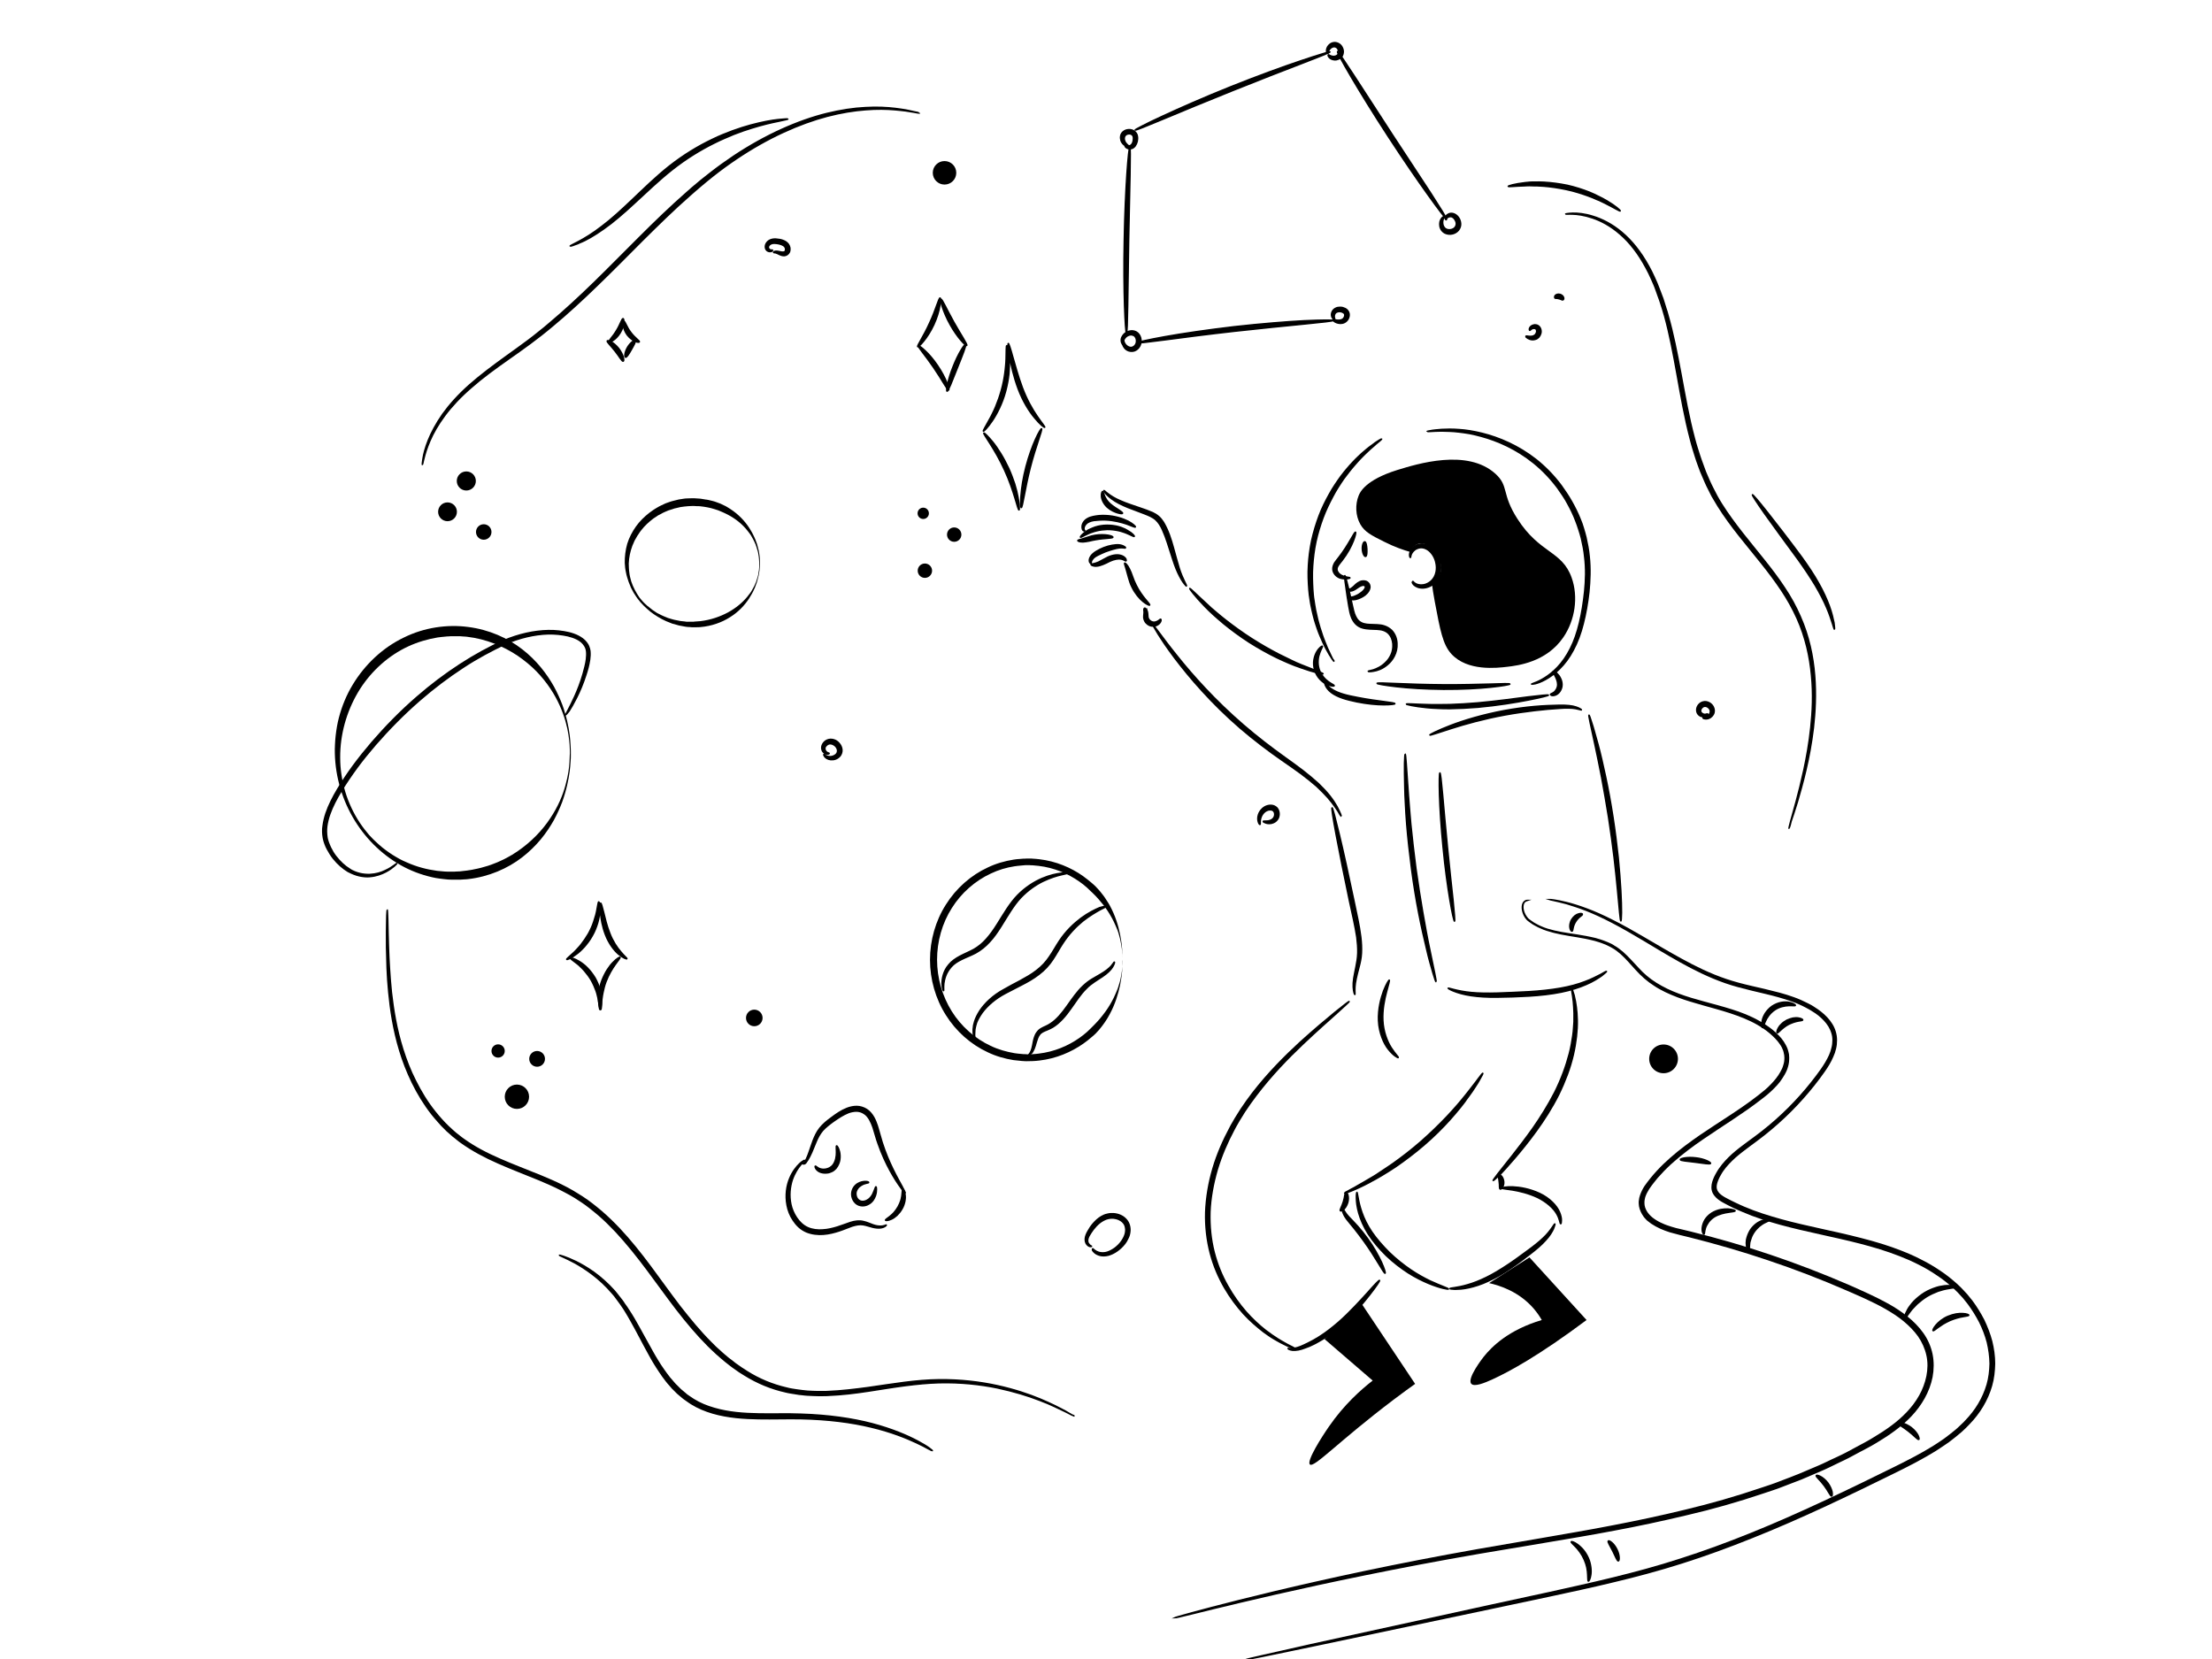 <svg xmlns="http://www.w3.org/2000/svg" enable-background="new 0 0 1600 1200" viewBox="0 0 1600 1200"><path d="M984 379.3c3.1 5.4 7.8 7.9 17.3 12.6 7.5 3.8 14.1 6 18.6 7.3.5-1 2.6-5.1 6.6-6 5.9-1.2 10.6 5.5 12 7.3 1.3 1.8 5.2 7.3 3.3 14-1.3 4.6-4.7 7.1-6 8 .4 3.1 1 7.5 2 12.6 3.9 20.8 5.8 31.1 12 37.9 11.6 12.7 32.9 10.2 40.5 9.3 7.5-.9 28.2-3.3 40.5-21.3 8.5-12.4 11-29.3 6-43.2-7-19.6-23-17.2-39.2-42.5-11.7-18.2-6-23.6-15.9-32.6-20.4-18.5-56.8-7.1-71.1-2.7-22.8 7.1-26.9 16-27.9 18.6-2.5 6.3-2.3 14.4 1.3 20.7zM958.1 968.6l34.8 30c-8.5 6.6-20.6 17.3-31.6 33.2-5.1 7.3-16.5 25.2-13.8 27.5 3.1 2.6 20.6-16.7 60.7-47 6.4-4.8 11.7-8.7 15.4-11.3-13-19.4-25.9-38.9-38.9-58.3-8.8 8.6-17.7 17.2-26.6 25.9zM1077.1 928.1c7.5 1.7 21.6 6 32.4 18.6 2.3 2.7 4.2 5.5 5.7 8.1-23.8 7.1-36 19-42.1 26.7-.6.8-12.2 15.6-8.9 19.4 2.2 2.5 9.7-.6 15.4-3.2 12-5.5 33.5-17.1 68-42.9-13.8-15.1-27.5-30.2-41.3-45.3-9.8 6.2-19.5 12.4-29.2 18.6z"/><path stroke="#000" stroke-miterlimit="10" d="M1009 509c0 .4-3.1.8-8.1.8s-11.9-.6-19.4-2.1c-3.7-.8-7.3-1.6-10.5-2.7s-6-2.5-8.1-4.1c-2.1-1.6-3.4-3.4-4-4.7-.2-.3-.3-.6-.4-.9-.1-.3-.1-.5-.2-.7-.1-.4-.1-.6 0-.6.5-.2 1.8 2.6 5.9 5 2 1.2 4.6 2.3 7.7 3.2 3 .9 6.6 1.6 10.2 2.3 14.8 2.9 27 3.5 26.9 4.5z"/><g><path stroke="#000" stroke-miterlimit="10" d="M964.9 478.3c-.1.1-.5-.4-1.2-1.4-.3-.5-.8-1.1-1.2-1.9-.2-.4-.5-.8-.8-1.2-.3-.4-.5-.9-.8-1.4-.6-1-1.2-2.1-1.9-3.4-.6-1.2-1.3-2.6-2-4.1-.7-1.5-1.4-3.1-2.1-4.8-.8-1.7-1.4-3.6-2.1-5.5-.7-1.9-1.3-4-2-6.2-.6-2.2-1.2-4.5-1.7-6.8-.5-2.4-1.1-4.8-1.4-7.4l-.6-3.9c-.1-1.3-.3-2.7-.4-4-.4-5.5-.7-11.2-.3-17.2.3-6 1.1-12.1 2.4-18.3 1.4-6.2 3.2-12.1 5.3-17.7 2.1-5.6 4.7-10.8 7.4-15.6.7-1.2 1.4-2.4 2-3.5l2.1-3.3c1.4-2.2 2.9-4.2 4.3-6.2 1.5-1.9 2.9-3.8 4.4-5.5 1.5-1.7 2.9-3.4 4.3-4.8 1.4-1.5 2.8-2.9 4.2-4.2 1.4-1.3 2.6-2.5 3.9-3.5 1.3-1.1 2.4-2.1 3.5-2.9 1.1-.8 2.2-1.6 3.1-2.3.5-.3.9-.7 1.3-1 .4-.3.8-.5 1.2-.8.7-.5 1.4-.9 1.9-1.2 1-.6 1.6-.9 1.7-.8.1.1-.4.6-1.3 1.4-.5.4-1 .9-1.7 1.4-.3.3-.7.6-1.1.9-.4.3-.8.7-1.2 1.1-.9.7-1.8 1.6-2.9 2.5-1 .9-2.1 2-3.3 3.1-1.2 1.1-2.4 2.4-3.7 3.7-1.3 1.3-2.6 2.8-3.9 4.3-1.4 1.5-2.7 3.2-4.1 4.9-1.4 1.7-2.7 3.6-4.2 5.5-1.3 2-2.8 4-4.1 6.2-.7 1.1-1.4 2.2-2 3.3-.6 1.1-1.3 2.3-1.9 3.5-2.5 4.7-5 9.8-7 15.2-2 5.4-3.8 11.2-5.1 17.2-1.3 6-2 12-2.4 17.8-.4 5.8-.2 11.4.1 16.8.1 1.3.2 2.7.3 3.9.1 1.3.3 2.6.5 3.8.3 2.5.8 4.9 1.2 7.3.5 2.3 1 4.6 1.5 6.7.6 2.1 1.1 4.2 1.7 6.1.6 1.9 1.2 3.8 1.8 5.5.6 1.7 1.2 3.4 1.8 4.8.6 1.5 1.2 2.9 1.7 4.2.6 1.3 1.1 2.4 1.6 3.4.2.5.5 1 .7 1.5.2.5.4.9.6 1.3.4.8.7 1.5 1 2 .8.8 1 1.4.9 1.5z"/><path stroke="#000" stroke-miterlimit="10" d="M976.5 418c0 .2-.6.4-1.8.6-1.2.1-2.9.2-5.1-.4-1.1-.3-2.3-1-3.3-1.9-1-1-2-2.4-2.2-4.2-.2-1.8.5-3.6 1.3-5 .9-1.4 1.9-2.5 2.8-3.7 7.5-9.6 11.4-18.9 12.3-18.5.4.2-.1 2.7-1.6 6.5s-4.2 9-8.1 14c-1 1.3-2 2.4-2.7 3.5-.7 1.1-1.1 2.1-1 3 0 .9.5 1.8 1.1 2.6.6.7 1.4 1.3 2.2 1.7 1.6.8 3.2 1.1 4.3 1.3 1.2.1 1.8.3 1.8.5z"/><path stroke="#000" stroke-miterlimit="10" d="M989.6 485.6c0-.3 1.4-.4 3.8-1.1 2.3-.8 5.7-2.2 8.8-5.3 1.6-1.5 3-3.4 4-5.7 1-2.2 1.5-4.9 1.3-7.7-.2-2.7-1.2-5.6-3.2-7.6-1-1-2.2-1.7-3.6-2.2-1.4-.5-3-.7-4.7-.8-3.3-.2-6.9 0-10.5-1-1.8-.5-3.5-1.5-4.8-2.8-1.3-1.3-2.2-2.8-2.9-4.3-1.3-3-1.7-6-2.2-8.6-.4-2.7-.8-5.1-1.2-7.4-1.4-9.1-2.1-14.7-1.7-14.8.4-.1 1.9 5.4 3.9 14.3.5 2.2 1 4.7 1.6 7.3.6 2.6 1.1 5.4 2.3 7.9.6 1.2 1.3 2.4 2.3 3.3 1 .9 2.2 1.6 3.6 2 2.8.8 6.2.6 9.8.8 1.8.1 3.7.3 5.5 1 1.8.6 3.5 1.7 4.9 3 2.7 2.8 3.8 6.4 3.9 9.6.2 3.3-.6 6.4-1.9 9-1.3 2.6-3.1 4.7-4.9 6.2-3.7 3.2-7.5 4.4-10.1 4.8-2.5.5-4 .3-4 .1z"/><path stroke="#000" stroke-miterlimit="10" d="M974.8 431.9c.1-.2.6-.1 1.5 0 .8.1 2 0 3.3-.5 1.4-.5 3-1.3 4.6-2.5.8-.5 1.5-1.2 2.2-1.9.6-.7 1.2-1.6 1.2-2.3 0-.3 0-.5-.1-.7-.2-.2-.3-.4-.6-.5-.4-.2-1.3-.2-2.1.1-.8.3-1.6.7-2.3 1.2-.7.5-1.5 1.1-2.2 1.5-1.5.9-3 1.4-4.1 1.2-1.1-.2-1.5-.6-1.4-.8.1-.2.6-.2 1.3-.5.7-.2 1.7-.8 2.8-1.8.6-.5 1.2-1.1 1.9-1.8.8-.7 1.8-1.4 2.9-1.9.6-.3 1.2-.4 2-.5.7-.1 1.6 0 2.5.3.9.4 1.6 1 2.1 1.8s.7 1.9.6 2.8c-.3 1.8-1.2 3-2.1 4-.9 1-1.9 1.8-3 2.4-1.9 1.1-3.9 1.9-5.7 2.2-1.8.3-3.4 0-4.2-.6-.9-.5-1.2-1-1.1-1.2zM987.8 402.5c-.9.2-2.2-2-2.4-5.2-.2-3.1.9-5.6 1.8-5.4.9.1 1.3 2.5 1.5 5.2.1 2.8 0 5.1-.9 5.4zM1021.9 420.5c.2-.1.6.8 1.8 1.5 1.2.8 3.4 1.4 5.9 1 1.3-.2 2.6-.7 3.9-1.5 1.3-.8 2.5-1.9 3.4-3.3 1.9-2.8 2.6-6.8 1.8-10.7-.7-4-2.8-7.4-5.5-9.5-.7-.5-1.4-.9-2.1-1.2-.7-.3-1.4-.5-2.2-.6-1.4-.2-2.7.1-3.9.6-1.2.5-2.1 1.2-2.8 2-.7.8-1.1 1.5-1.4 2.2-.5 1.4-.4 2.3-.6 2.3-.2.1-.8-.8-.6-2.6.2-1.8 1.5-4.3 4.3-6 1.4-.8 3.2-1.3 5.2-1.2 1 .1 2 .3 2.9.7 1 .4 1.9.9 2.8 1.5 3.5 2.5 6 6.6 6.9 11.3.9 4.7 0 9.6-2.5 13-2.6 3.5-6.4 5.1-9.6 5.3-3.2.2-5.7-1-7-2.3-.6-.6-1-1.3-1.1-1.7.3-.5.3-.8.4-.8zM965.1 496c-.1.4-2.3.5-5.5-1-1.6-.8-3.3-2-4.9-3.7-1.6-1.7-3-4-3.8-6.6-.8-2.7-.9-5.3-.5-7.6s1.2-4.3 2.1-5.8c1.8-3 3.8-4.2 4-3.9.4.3-.9 2-1.9 4.9-1.1 2.8-1.8 7.2-.5 11.5s4.3 7.5 6.8 9.3c2.4 1.7 4.3 2.4 4.2 2.9zM1107.6 494.9c0-.1.9-.4 2.6-1.1 1.7-.6 4.1-1.7 7-3.5 2.9-1.8 6.2-4.3 9.5-7.8s6.5-8 9.2-13.4c5.5-10.8 8.6-25.3 10.3-41.3.8-8 1.1-16.5 0-25.2-.4-4.3-1.3-8.7-2.3-13.1l-.9-3.3c-.2-.5-.3-1.1-.5-1.6l-.5-1.6c-.4-1.1-.7-2.2-1.1-3.3-.4-1.1-.8-2.2-1.2-3.2-.4-1.1-.9-2.1-1.3-3.2-.5-1-.9-2.1-1.4-3.1-1-2-2-4.1-3.1-6-2.1-4-4.7-7.6-7.2-11.2-5.2-7-11.1-13.1-17.4-18.2-12.5-10.1-26.1-16-37.9-19.2-1.5-.4-2.9-.8-4.3-1.1l-4.2-.9c-2.7-.4-5.3-.9-7.7-1.1-4.8-.6-9-.6-12.4-.7-3.4.1-6.1.1-7.9.3-1.8.1-2.8.1-2.8 0s.9-.3 2.7-.6c1.8-.4 4.5-.6 7.9-.9 3.5-.2 7.7-.3 12.7.1 2.5.1 5.1.5 7.9.9 1.4.2 2.8.5 4.3.8 1.5.3 2.9.7 4.4 1 12.1 3 26.1 8.8 39.2 19.1 6.5 5.2 12.6 11.4 18 18.6 2.6 3.7 5.2 7.4 7.5 11.5 1.2 2 2.2 4.1 3.3 6.2.5 1.1 1 2.2 1.5 3.2.5 1.1 1 2.2 1.4 3.3.4 1.1.9 2.2 1.3 3.3.4 1.1.7 2.3 1.1 3.4l.5 1.7c.2.6.3 1.1.5 1.7.3 1.1.6 2.3.9 3.4 1 4.5 1.9 9 2.3 13.5 1 9 .6 17.7-.2 25.9-.9 8.2-2.3 15.9-4.1 23-1.8 7.1-4.2 13.6-7.2 19.1-2.9 5.5-6.4 10.1-10 13.6-3.5 3.5-7.1 6-10.2 7.7-3.1 1.7-5.7 2.6-7.4 3-1.8.3-2.7.4-2.8.3zM1092.2 494.8c0 .4-5.3 1.4-14 2.3-8.7.9-20.8 1.6-34.1 1.5-13.3-.1-25.4-.9-34.1-1.9-8.7-1-14-2-14-2.4 0-.5 5.4-.3 14.1.1s20.7.8 33.9.9c13.3.1 25.2-.3 33.9-.5 8.9-.3 14.3-.5 14.3 0zM1120.1 502.8c.1.4-5.6 1.8-14.8 3.6-9.2 1.8-22 3.9-36.3 5.2-7.2.6-14 .9-20.2 1-3.1 0-6.1 0-8.9-.2-1.4-.1-2.7-.1-4-.2-1.3-.1-2.5-.2-3.7-.3-9.4-.9-15.1-2.3-15-2.6.1-.5 5.8.1 15.2.3 1.2 0 2.4.1 3.7.1h4c2.7 0 5.7-.1 8.7-.1 6.2-.2 12.9-.6 20-1.2 14.2-1.3 27-3.1 36.3-4.3 9.1-1.1 14.9-1.7 15-1.3z"/><path stroke="#000" stroke-miterlimit="10" d="M1121.4 502.3c.1-.5 1.3-.6 2.6-1.6.7-.5 1.3-1.3 1.8-2.2.5-.9.9-2.1.9-3.3 0-2.5-1.1-4.8-2-6.5-.9-1.7-1.5-2.8-1.2-3.1.3-.3 1.5.2 3 1.8.8.8 1.6 1.8 2.2 3.1.7 1.3 1.2 3 1.2 4.8 0 1.9-.7 3.6-1.6 4.9-.9 1.3-2.1 2.2-3.3 2.6-1.1.4-2.2.4-2.8.2-.5-.2-.8-.5-.8-.7zM839.6 447.8c.2.1.3.5.2 1.1-.1.6-.6 1.6-1.5 2.4-.9.8-2.3 1.6-4.1 1.6-1.8.1-3.7-.7-5.1-2.2-.7-.7-1.2-1.6-1.5-2.5-.3-.9-.4-1.9-.3-2.6.1-1.5.3-2.5.2-3.3-.1-.4-.2-1.1-.1-1.7.1-.3.2-.5.4-.7.2-.2.4-.1.5 0 .1.1.2.3.2.5 0 .1.1.2.1.2s.1.1.2.1 0 0 0 .1 0 0 .1 0 .2.1.4 0c.1-.1.1-.3.1-.4-.1-.2-.3.1-.2.3l.5 1c.5 1.2.5 2.7.6 3.9 0 .6.1 1.1.3 1.6.2.5.5.9.9 1.4.8.8 1.8 1.3 2.7 1.4 1 .1 1.9-.1 2.7-.5 1.6-.7 2.3-1.8 2.7-1.7z"/><path stroke="#000" stroke-miterlimit="10" d="M970.2 590.5c-.1 0-.5-.5-1.2-1.6-.3-.6-.7-1.3-1.2-2.1s-1.1-1.7-1.8-2.7c-.7-1-1.5-2.1-2.4-3.3-.9-1.2-1.9-2.4-3.1-3.8-2.3-2.6-5.1-5.4-8.3-8.4-3.3-2.9-7.1-5.9-11.2-9-4.2-3.1-8.7-6.2-13.6-9.6-9.7-6.7-20-14.5-30.3-23.3-10.3-8.9-19.5-18-27.4-26.7-8-8.7-14.6-16.9-20-24-2.7-3.5-5-6.9-7-9.7-2-2.9-3.6-5.5-5-7.6-2.6-4.2-3.9-6.6-3.8-6.8s1.9 2 4.8 6l5.4 7.2c2.2 2.8 4.6 6 7.4 9.4 11 13.8 27.3 32.1 47.7 49.7 10.2 8.8 20.4 16.6 29.9 23.4 4.8 3.4 9.3 6.7 13.5 9.9 4.1 3.2 7.9 6.4 11.2 9.4 3.2 3.1 6 6.1 8.2 8.9 1.1 1.4 2.1 2.8 2.9 4 .8 1.3 1.6 2.5 2.2 3.6.6 1.1 1.1 2.1 1.5 3 .4.9.7 1.6 1 2.2.5 1.2.7 1.9.6 1.9zM957.1 487.4c-.1.4-6.5-.9-16.5-4.5-1.2-.5-2.5-.9-3.9-1.4-1.3-.5-2.7-1.1-4.2-1.7-2.9-1.2-5.9-2.6-9.1-4.1-6.3-3.1-13-6.8-19.8-11.1-6.8-4.4-13-9-18.4-13.4-2.7-2.3-5.2-4.4-7.5-6.5-1.1-1.1-2.3-2.1-3.3-3.1l-2.9-2.9c-7.4-7.6-11.2-12.9-11-13.1.4-.3 4.9 4.4 12.6 11.4 1 .9 2 1.8 3 2.8 1.1 1 2.2 1.9 3.4 2.9 2.3 2 4.9 4.1 7.6 6.2 5.4 4.2 11.6 8.7 18.3 13 6.7 4.3 13.3 8 19.4 11.2 3.1 1.5 6 3 8.8 4.3 1.4.6 2.7 1.3 4 1.9 1.3.6 2.6 1.1 3.8 1.6 9.7 3.9 15.8 6 15.7 6.5zM813.5 407.3c.3-.3 2 1.2 3.5 4.3.8 1.5 1.5 3.4 2.2 5.4.7 2 1.5 4.1 2.6 6.2 2.1 4.3 4.7 7.8 6.7 10.2 2 2.4 3.4 3.9 3.1 4.3-.3.3-2.2-.5-4.8-2.6-2.6-2.1-5.7-5.7-8-10.4-1.2-2.3-1.9-4.7-2.5-6.8-.6-2-1.1-3.9-1.5-5.4-.8-3.1-1.7-4.9-1.3-5.2zM814.5 405.7c-.4.3-1.4-.9-3.5-1.3-2-.4-5.2.1-8.3 1.6-1.6.8-3.3 1.7-4.9 2.3-1.6.6-3.1 1.1-4.5 1.2-1.4.1-2.5-.1-3.2-.4-.7-.3-1-.6-1-.8.1-.5 1.6-.3 3.8-1.1 1.1-.3 2.3-.9 3.7-1.7 1.4-.7 2.9-1.6 4.7-2.5 1.9-.9 3.8-1.4 5.6-1.6 1.8-.2 3.5.1 4.9.7 1.3.6 2.2 1.5 2.6 2.2.3.8.3 1.3.1 1.4zM814.1 396.3c-.3.4-1.8-.3-4.4 0-1.3.1-2.8.5-4.6 1-1.7.5-3.6 1.1-5.5 1.8-1.9.8-3.7 1.6-5.3 2.4-.4.2-.8.4-1.1.6-.3.2-.7.4-1 .6-.6.4-1.1.9-1.5 1.3-.8.9-1.2 1.7-1.3 2.3-.1.6 0 1.1-.2 1.2-.2.1-.7-.1-1.1-1-.4-.9-.2-2.5.7-3.9.4-.7 1-1.4 1.7-2 .3-.3.7-.6 1.1-.9.4-.3.8-.5 1.2-.8 1.6-1 3.5-2 5.6-2.8 2.1-.8 4.2-1.4 6.1-1.7 1.9-.3 3.7-.5 5.2-.3s2.8.7 3.5 1.2c.8.4 1.1.8.9 1zM820.5 388c-.3.4-2.3-.9-5.7-2.3-.4-.2-.9-.3-1.3-.5-.5-.2-1-.3-1.5-.5-1-.4-2.1-.6-3.3-.9-2.4-.5-5-.8-7.8-.8-2.8.1-5.4.4-7.7 1-1.2.3-2.3.6-3.3 1-.5.2-1 .3-1.5.5s-.9.4-1.3.6c-3.4 1.5-5.3 2.8-5.6 2.5-.3-.3 1.2-2.3 4.5-4.5.4-.3.9-.5 1.3-.8.5-.3 1-.5 1.5-.7 1-.5 2.2-.9 3.5-1.4 2.5-.8 5.4-1.3 8.5-1.3 3.1 0 6 .4 8.5 1.1 1.3.4 2.5.8 3.5 1.3.5.2 1.1.4 1.5.7.5.3.9.5 1.4.8 3.5 1.9 5 3.9 4.8 4.2z"/><path stroke="#000" stroke-miterlimit="10" d="M805 388.6c-.2.9-5.8.6-12.5 1.8-1.7.3-3.2.6-4.8 1-1.5.3-2.9.5-4.2.6-2.5.1-4-.6-3.9-1 .1-.5 1.5-.6 3.6-1.3 1.1-.3 2.3-.7 3.8-1.2 1.4-.5 3.1-1 5-1.3 3.6-.6 7-.5 9.4-.1 2.3.4 3.7 1 3.6 1.5zM821.3 381.2c-.3.4-2.5-.7-6.3-2.1-3.8-1.3-9.1-2.7-15.2-3-3-.1-5.9.1-8.5.4-2.5.4-4.5 1.2-5.7 2.5-1.2 1.2-1.6 2.7-1.5 3.6 0 .4.2.8.4 1 .2.2.3.2.3.3 0 .1-.3.3-.6.2-.4-.1-.9-.4-1.2-1.1-.3-.7-.4-1.5-.3-2.5.1-1 .5-2 1.2-3s1.7-1.9 2.9-2.5c1.2-.7 2.6-1.1 4-1.4 2.8-.6 5.9-.9 9.2-.7 6.5.3 12.3 2.2 16 4.1 3.6 1.9 5.5 3.8 5.3 4.2z"/><path stroke="#000" stroke-miterlimit="10" d="M858.2 423.9c-.1.1-.4-.2-.8-.7-.4-.5-1.1-1.2-1.8-2.3-1.4-2.1-3.2-5.3-4.9-9.5-1.7-4.2-3.2-9.3-5-14.8-.9-2.8-1.8-5.7-2.9-8.6-.6-1.5-1.2-2.9-1.8-4.4-.6-1.5-1.4-2.9-2.2-4.2-.8-1.3-1.8-2.5-2.9-3.5-1.1-1-2.4-1.7-3.7-2.4-1.3-.7-2.8-1.2-4.2-1.8-1.4-.6-2.8-1.1-4.2-1.6-5.5-2-10.5-3.9-14.5-6s-6.9-4.4-8.7-6.2c-.4-.5-.8-.9-1.1-1.2-.3-.4-.5-.7-.7-1-.4-.6-.5-.9-.4-.9.1-.1.4.1.9.5.3.2.6.5.9.8.4.3.8.6 1.3 1 1.9 1.5 4.9 3.4 8.9 5.1 4 1.8 8.9 3.4 14.5 5.3 1.4.5 2.8 1 4.3 1.5 1.4.5 2.9 1.1 4.5 1.8 1.5.7 3 1.6 4.4 2.8 1.4 1.2 2.5 2.7 3.5 4.2 3.6 6.1 5.5 12.4 7.1 18.1 1.6 5.7 2.9 10.7 4.2 14.9 2.6 8.3 5.8 12.8 5.3 13.1z"/><path stroke="#000" stroke-miterlimit="10" d="M812 371.3c-.2.4-1.5.3-3.6-.3-2-.6-4.9-1.8-7.5-4.1-2.6-2.4-4-5.5-4.2-7.8-.2-2.4.5-3.7.9-3.6.5.1.6 1.4 1.3 3.1.7 1.7 2 4 4.2 5.9 2.2 1.9 4.6 3.3 6.3 4.4 1.7 1.1 2.8 2 2.6 2.4zM980 719.4c-.2.1-1-1.8-1.2-5.4-.1-1.8 0-4 .4-6.5s1-5.3 1.6-8.3c.6-3 1.2-6.3 1.3-9.9.1-3.6-.2-7.4-.7-11.4-1.2-8-3.3-16.9-5.3-26.1-3.9-18.6-7.3-35.4-9.6-47.7-2.3-12.2-3.5-19.9-3-19.9s2.4 7.4 5.3 19.5 6.6 28.9 10.5 47.5c1.9 9.3 4 18.1 5 26.4.5 4.1.7 8.2.5 11.9-.2 3.8-1 7.2-1.8 10.2-.8 3-1.5 5.7-2 8.1-.5 2.4-.8 4.4-.9 6.1-.2 3.5.2 5.4-.1 5.5zM937.9 976.1c0 .1-1.1-.2-3.1-1-1-.4-2.2-.8-3.6-1.5l-4.8-2.4c-1.8-.9-3.7-2.1-5.8-3.3-1.1-.6-2.1-1.4-3.2-2.1-1.1-.8-2.2-1.5-3.4-2.4-4.5-3.5-9.5-7.7-14.4-13-4.8-5.3-9.6-11.6-13.9-19-4.2-7.3-7.9-15.7-10.3-25-2.4-9.2-3.6-19.3-3.3-29.7.4-10.4 2.2-21.1 5.3-31.6 3.1-10.5 7.5-20.4 12.4-29.5l.9-1.7 1-1.7c.6-1.1 1.3-2.2 1.9-3.3 1.3-2.2 2.7-4.3 4-6.4 1.4-2 2.8-4.1 4.2-6.1 1.5-1.9 2.8-3.9 4.3-5.8 11.6-15 23.8-27 34.3-36.7 10.6-9.6 19.5-17 25.6-22 3.1-2.5 5.5-4.4 7.2-5.7 1.7-1.3 2.6-1.9 2.7-1.8.1.1-.7.9-2.2 2.3-1.5 1.4-3.8 3.5-6.8 6.2-5.9 5.3-14.6 12.9-24.9 22.7-10.3 9.8-22.2 21.9-33.5 36.8-1.4 1.8-2.8 3.8-4.2 5.7-1.4 2-2.7 4-4.1 6-1.3 2.1-2.6 4.1-3.9 6.3-.6 1.1-1.2 2.2-1.9 3.3l-.9 1.6-.9 1.7c-4.8 9-9 18.6-12.1 28.9-3 10.3-4.9 20.7-5.3 30.8-.3 10.1.7 19.9 3 28.9s5.7 17.2 9.8 24.4c4 7.2 8.6 13.5 13.2 18.8 4.7 5.3 9.4 9.6 13.8 13.1 1.1.9 2.2 1.6 3.3 2.4 1.1.8 2 1.6 3.1 2.2 2 1.3 3.8 2.6 5.5 3.5 1.7 1 3.3 1.8 4.6 2.6 1.3.7 2.5 1.3 3.4 1.7 2.1 1.1 3 1.7 3 1.8zM972.6 863.1c-.1-.2 1.5-1.2 4.5-2.8.7-.4 1.6-.8 2.5-1.3.9-.5 1.9-1.1 2.9-1.7 2.1-1.2 4.5-2.5 7.1-4.1 1.3-.8 2.7-1.6 4.1-2.4 1.4-.8 2.8-1.8 4.3-2.8 3-1.9 6.1-4.1 9.4-6.3 6.5-4.6 13.5-10 20.4-16 6.9-6.1 13.2-12.2 18.7-18 2.7-2.9 5.3-5.7 7.6-8.4 1.1-1.4 2.3-2.6 3.3-3.9 1-1.3 2-2.5 3-3.7 1.9-2.3 3.5-4.5 5-6.4.7-1 1.4-1.8 2.1-2.7.6-.8 1.2-1.6 1.7-2.3 2-2.7 3.2-4.2 3.4-4 .2.1-.7 1.8-2.4 4.8-.4.7-.9 1.6-1.4 2.4-.6.9-1.2 1.8-1.8 2.8-1.3 2-2.8 4.3-4.7 6.8-.9 1.2-1.9 2.5-2.8 3.9-1 1.3-2.1 2.7-3.2 4.1-2.2 2.8-4.8 5.7-7.4 8.7-5.4 6-11.7 12.3-18.8 18.4-7.1 6.1-14.2 11.4-20.9 16-3.4 2.2-6.6 4.3-9.7 6.1-1.5.9-3 1.8-4.5 2.6s-2.9 1.5-4.2 2.3c-2.7 1.5-5.2 2.6-7.4 3.7-1.1.5-2.1 1-3.1 1.4-1 .4-1.8.8-2.6 1.1-3.2 1.3-5 1.9-5.1 1.7z"/><path stroke="#000" stroke-miterlimit="10" d="M969.5 875.8c-.6-.7 1.2-3.2 2.2-6.7 1.1-3.4 1-6.6 1.8-6.8.4-.1 1.1.6 1.5 2.1.4 1.4.5 3.5-.2 5.7s-1.9 3.9-3 4.8c-1.1.9-2 1.2-2.3.9z"/><path stroke="#000" stroke-miterlimit="10" d="M1001.9 921c-.9.4-6.5-11-15.6-23.5-2.3-3.1-4.5-6.1-6.6-8.7-2.1-2.6-4.1-4.9-5.7-7-1.6-2.1-2.5-4.2-2.9-5.6-.4-1.5-.3-2.3-.1-2.4.2-.1.6.7 1.3 1.9.7 1.2 1.8 2.8 3.5 4.6 1.7 1.8 3.9 4 6.2 6.6 2.3 2.6 4.7 5.5 7 8.7 4.7 6.4 8.1 12.7 10.3 17.4 2.1 4.7 3 7.8 2.6 8zM997.9 926.1c.3.3-2.3 4.3-7.1 10.4-2.4 3.1-5.3 6.6-8.7 10.5-3.4 3.8-7.4 7.9-11.9 11.8-4.5 3.9-9.1 7.3-13.6 10-1.1.7-2.2 1.3-3.3 1.9-.5.3-1.1.6-1.6.9-.5.3-1.1.5-1.6.8-1 .5-2 1-3 1.4-1 .4-2 .8-2.9 1.1-3.6 1.5-7 2-9.3 1.8-2.3-.3-3.3-1.1-3.3-1.3.1-.2 1.2.2 3.3 0 2-.1 4.9-.9 8.4-2.6.9-.4 1.8-.8 2.7-1.3.9-.5 1.9-1 2.9-1.5.5-.3 1-.5 1.5-.8l1.5-.9c1-.6 2.1-1.2 3.1-1.9 4.2-2.7 8.6-6.1 13-9.9 4.4-3.8 8.3-7.8 11.8-11.4 3.5-3.6 6.6-7.1 9.2-9.9 5.2-5.9 8.5-9.4 8.9-9.1zM1080 854c-.4-.3 5.1-7.2 13.9-18.2 4.4-5.6 9.5-12.2 14.9-19.8 5.3-7.6 10.8-16.3 15.7-25.8 4.8-9.6 8.3-19.2 10.6-28.1 1.2-4.5 1.9-8.8 2.5-12.9.3-2 .5-4 .6-5.9.1-1 .1-1.9.2-2.8 0-.5.1-.9.1-1.4v-1.3c.1-3.5 0-6.7-.2-9.4-.1-1.4-.2-2.7-.3-3.9-.2-1.2-.3-2.3-.4-3.2-.1-.5-.1-1-.2-1.4-.1-.4-.1-.8-.2-1.2-.1-.7-.2-1.4-.3-1.9-.1-1-.2-1.6 0-1.6.1 0 .3.5.7 1.5.2.5.4 1.1.6 1.9.1.4.2.8.4 1.2.1.4.2.9.3 1.4.2 1 .5 2.1.7 3.3.2 1.2.4 2.5.6 3.9.4 2.8.6 6.1.7 9.6v2.8c0 .9-.1 1.9-.1 2.9-.1 2-.3 4-.5 6.1-.5 4.2-1.2 8.6-2.3 13.3-1.1 4.6-2.5 9.4-4.3 14.2-1.8 4.8-3.9 9.7-6.3 14.6-4.9 9.7-10.6 18.5-16.1 26.1-5.5 7.6-10.9 14.2-15.5 19.6-4.6 5.4-8.5 9.6-11.2 12.5-2.8 2.5-4.4 4-4.6 3.9z"/><path stroke="#000" stroke-miterlimit="10" d="M1085.1 860.1c-.4-.2-.5-.9-.5-1.8s0-2.1-.2-3.3c-.1-1.3-.3-2.4-.5-3.3-.1-.9-.2-1.6.2-1.9.3-.3 1.1 0 1.9.8.8.8 1.5 2.3 1.7 4 .2 1.7-.3 3.3-.9 4.3-.7 1-1.3 1.4-1.7 1.2z"/><path stroke="#000" stroke-miterlimit="10" d="M1128.9 885.2c-.6 0-.5-3.1-2.9-7.2-2.3-4.1-7.3-8.6-13.8-11.8-6.6-3.1-13.2-4.6-18-5.4-4.8-.8-7.9-.9-7.9-1.4 0-.4 3.1-1.1 8.1-.9 5 .2 12.1 1.4 19.2 4.7 7.1 3.3 12.5 8.8 14.5 13.7 1 2.4 1.4 4.6 1.3 6 0 1.5-.2 2.3-.5 2.3zM1047.8 932.4c-.1.4-5.9-.5-14.6-4.1-4.3-1.8-9.4-4.3-14.6-7.6-5.2-3.4-10.7-7.5-15.9-12.5-5.1-5-9.6-10.3-13-15.6-3.4-5.3-5.6-10.6-6.9-15.1-1.3-4.6-1.7-8.4-1.7-11-.1-2.6.2-4.1.4-4.1s.4 1.4.9 4c.4 2.5 1.2 6.2 2.7 10.5 1.5 4.3 3.8 9.2 7.2 14.2 3.4 5 7.8 10 12.7 14.9 5 4.8 10.3 9 15.3 12.4 5 3.4 9.8 6 13.9 8 8.2 3.8 13.7 5.5 13.6 6zM1124.7 885.2c.2.1-.1 1.4-1 3.6-1 2.2-2.8 5.2-5.7 8.3-2.8 3.2-6.7 6.5-11.1 9.9-4.4 3.4-9.2 7.1-14.6 10.7-5.3 3.6-10.7 6.7-15.8 9-5.1 2.4-10 3.9-14.1 4.8-2.1.5-4 .7-5.7.9-1.7.1-3.1.2-4.3.2-2.4-.1-3.7-.3-3.7-.5 0-.6 5.2-.5 13.1-2.9 3.9-1.1 8.5-2.9 13.4-5.3s10-5.5 15.3-9c5.3-3.5 10.1-7.1 14.6-10.4 4.4-3.2 8.3-6.3 11.2-9.1 3-2.8 5-5.5 6.3-7.4 1.2-1.7 1.9-2.9 2.1-2.8zM1038.7 710.1c-.2.1-1-2.1-2.2-6.2-.6-2-1.3-4.5-2.1-7.4-.8-2.9-1.7-6.2-2.5-9.9-.9-3.7-1.8-7.7-2.8-12-1-4.3-1.9-9-2.9-13.9-1.9-9.8-3.7-20.6-5.2-32.1-1.5-11.4-2.7-22.4-3.5-32.3-.4-5-.7-9.7-.9-14.1-.3-4.4-.4-8.6-.5-12.3-.1-3.8-.2-7.2-.2-10.2V552c.1-4.2.3-6.6.5-6.6.5 0 .9 9.3 2 24.3.3 3.8.5 7.9.9 12.3.3 4.4.8 9.1 1.2 14.1 1 9.9 2.2 20.8 3.7 32.1 1.6 11.4 3.3 22.2 5 32 .9 4.9 1.7 9.5 2.5 13.9.8 4.3 1.6 8.4 2.4 12.1 3 14.7 5.1 23.8 4.6 23.9zM1162.1 702.6c.1.2-1.1 1.3-3.5 3.2-2.5 1.7-6.2 4.2-11.2 6.3-5 2.2-11.2 4.2-18.2 5.6-7 1.4-14.9 2.3-23.1 2.8-8.2.5-16 .7-23.1.8-7.1.1-13.6-.3-19-1.1s-9.6-2.1-12.4-3.2c-.7-.3-1.3-.5-1.9-.8-.5-.3-1-.5-1.3-.7-.7-.4-1-.6-1-.7.2-.5 6.3 2.1 16.9 3.1 5.3.5 11.6.6 18.6.4 7-.2 14.8-.6 22.9-1 8.1-.5 15.8-1.3 22.7-2.5 6.9-1.2 13-2.9 17.9-4.8 5-1.8 8.7-3.9 11.4-5.2 2.7-1.6 4.2-2.4 4.3-2.2zM1144 513.5c-.1.2-1.6-.4-4.3-.9-2.7-.5-6.8-.6-11.8-.2-5.1.3-11.1.8-17.8 1.6-6.7.8-14 1.8-21.6 3.2-15.3 2.8-28.8 6.6-38.5 9.7-9.7 3.1-15.7 5.2-15.8 4.8-.2-.4 5.5-3.3 15.1-7s23.2-7.8 38.7-10.7c7.7-1.4 15.1-2.4 21.9-3 6.8-.6 12.9-.8 18-.9 5.1-.1 9.4.3 12.2 1.3 2.7.9 4 2 3.9 2.1zM1172.4 666.2c-.5 0-1.1-8.4-2.4-22-.6-6.8-1.5-14.9-2.5-23.8-1.1-9-2.4-18.8-4-29.1s-3.4-20-5-28.9c-1.7-8.9-3.4-16.8-4.8-23.5-2.9-13.3-4.8-21.6-4.4-21.7.2-.1 1 1.9 2.1 5.6.6 1.8 1.3 4.1 2 6.7.7 2.6 1.6 5.6 2.5 8.9 1.8 6.6 3.6 14.6 5.5 23.4 1.9 8.9 3.7 18.7 5.3 29 1.6 10.3 2.8 20.2 3.8 29.2.9 9 1.5 17.2 1.9 24 .2 3.4.3 6.5.4 9.2.1 2.7.1 5.1.1 7-.1 3.8-.2 6-.5 6z"/><path stroke="#000" stroke-miterlimit="10" d="M849.6 1170.2s.2-.1.8-.3c.5-.2 1.3-.4 2.3-.7 2-.6 5.1-1.4 9-2.5 8-2.2 19.7-5.3 34.9-9.1 30.4-7.6 74.5-18 129.5-28.7 13.7-2.7 28.2-5.3 43.2-8 15.1-2.6 30.7-5.3 47-8.1 8.1-1.4 16.3-2.8 24.7-4.3 8.4-1.5 16.9-3 25.5-4.7 17.2-3.3 34.8-7 52.8-11.4 18-4.3 36.2-9.5 54.5-15.7 2.3-.8 4.6-1.6 6.9-2.3l3.4-1.2 3.4-1.3c4.6-1.7 9.1-3.5 13.7-5.3 4.5-1.9 9.1-3.9 13.7-5.8 1.1-.5 2.3-1 3.4-1.5l3.4-1.6c2.3-1.1 4.5-2.2 6.8-3.2 2.3-1.1 4.5-2.1 6.8-3.3 2.2-1.2 4.4-2.4 6.7-3.6 4.4-2.4 9-4.7 13.3-7.4 8.7-5.2 17.2-11 24.2-18.4 3.5-3.7 6.6-7.7 9.1-12.2 2.5-4.4 4.3-9.3 5.3-14.2 1-5 1.1-10.2 0-15.1-1.1-5-3.2-9.7-6.1-13.9-3-4.2-6.7-7.9-10.7-11.2-4-3.3-8.4-6.1-12.9-8.7-4.5-2.6-9.2-4.9-13.9-7.1-2.4-1.1-4.8-2.2-7.1-3.2-2.4-1.1-4.8-2.1-7.1-3.1-19-8.3-38.1-15.6-57.2-22-19-6.4-38-11.9-56.8-16.6-2.3-.6-4.7-1.1-7-1.7-2.3-.6-4.7-1.2-7.1-1.9-2.3-.7-4.6-1.6-6.9-2.6-2.2-1-4.4-2.2-6.5-3.6-1-.7-2-1.5-3-2.3l-1.3-1.4c-.5-.4-.8-1-1.2-1.5-1.5-2.1-2.6-4.5-3.1-7.1-.1-1.3-.3-2.6-.1-3.9.1-1.3.4-2.5.8-3.7.8-2.4 1.9-4.6 3.2-6.6 5.5-7.8 11.8-14.5 18.7-20.5 6.8-6 14.1-11.3 21.3-16.3 14.5-9.9 29.2-18.6 42.1-28.7 3.2-2.5 6.4-5 9.1-7.9 1.4-1.4 2.7-2.9 3.9-4.4 1.2-1.6 2.3-3.1 3.2-4.8.5-.8.8-1.7 1.3-2.5.3-.9.7-1.7.9-2.6.6-1.8.8-3.6.8-5.4l-.1-1.4c0-.5-.1-.9-.2-1.3-.1-.9-.4-1.8-.6-2.6-.6-1.7-1.4-3.3-2.5-4.8-2-3-4.7-5.6-7.5-8-2.8-2.4-5.9-4.4-9-6.2-6.3-3.6-12.9-6.1-19.5-8.3-13.2-4.3-26.4-7.1-38.3-11.6-3-1.1-5.9-2.4-8.7-3.7-2.8-1.4-5.5-2.8-8-4.5-5.1-3.2-9.5-7.2-13.2-11.3-3.8-4.1-7.2-8.2-11-11.6-1.9-1.7-3.9-3.2-6-4.4-.5-.3-1-.6-1.6-.9-.5-.3-1.1-.5-1.6-.8-1.1-.5-2.1-1.1-3.2-1.4-1.1-.4-2.2-.9-3.3-1.2-1.1-.3-2.2-.7-3.3-1-2.2-.5-4.3-1.1-6.5-1.5-4.2-.8-8.3-1.5-12.2-2.1-3.9-.6-7.5-1.4-10.9-2.2-3.4-.9-6.5-1.8-9.3-3.1-.7-.3-1.4-.6-2-.9-.7-.3-1.3-.7-1.9-1-.6-.3-1.2-.7-1.8-1-.6-.4-1.1-.8-1.6-1.1-1-.8-2.1-1.4-2.9-2.3-.8-.9-1.4-1.8-1.9-2.8-1.9-3.8-1.8-7.4-.6-9.2.6-.9 1.4-1.3 1.9-1.5.3-.1.5-.1.6-.1h.2s-.3.1-.8.3c-.5.2-1.2.6-1.7 1.5-1 1.8-1 5.2.9 8.7.5.9 1.1 1.8 1.8 2.6s1.8 1.4 2.8 2.2c.5.4 1 .7 1.6 1.1.6.3 1.2.6 1.8 1 .6.3 1.2.7 1.9 1 .7.3 1.3.6 2 .9 2.7 1.2 5.8 2.1 9.2 2.9 3.4.8 7 1.4 10.8 2 3.9.6 8 1.2 12.2 2 2.2.4 4.3.9 6.6 1.4 1.1.3 2.2.6 3.4 1 1.1.3 2.2.8 3.4 1.2 1.2.4 2.2.9 3.4 1.4.6.3 1.1.5 1.7.8.5.3 1.1.6 1.6 1 2.2 1.2 4.3 2.8 6.3 4.5 4 3.5 7.5 7.6 11.3 11.6 3.7 4.1 8 7.8 13 10.9 2.5 1.5 5.1 3 7.8 4.3 2.7 1.3 5.6 2.5 8.5 3.6 11.7 4.4 24.8 7.1 38.2 11.3 6.7 2.1 13.5 4.7 20 8.4 3.2 1.8 6.4 3.9 9.4 6.3 2.9 2.4 5.8 5.1 8 8.4 1.1 1.7 2.1 3.5 2.8 5.4.3 1 .6 2 .8 3 .1.5.2 1 .2 1.5l.1 1.6c0 2.1-.2 4.2-.8 6.2-.2 1-.7 2-1 2.9-.5.9-.8 1.9-1.4 2.8-1 1.8-2.2 3.5-3.4 5.2-1.3 1.6-2.6 3.2-4.1 4.6-2.9 3-6.1 5.6-9.4 8.1-13.1 10.2-27.7 19-42.1 28.9-7.2 4.9-14.3 10.2-21 16.1l-2.5 2.2c-.8.8-1.6 1.6-2.4 2.3l-2.4 2.4-2.3 2.5-2.3 2.5-2.1 2.6-2.1 2.7c-.7.9-1.3 1.8-1.9 2.7-1.2 1.9-2.2 3.8-2.9 5.9-.3 1-.5 2.1-.6 3.1-.1 1 0 2.1.1 3.1.7 4.1 3.6 7.7 7.3 10.2.9.7 1.9 1.2 2.9 1.8 1 .5 2 1.1 3.1 1.5 2.1 1 4.3 1.7 6.5 2.4s4.5 1.3 6.9 1.8c2.3.6 4.7 1.1 7.1 1.7 18.9 4.7 37.9 10.1 57.1 16.6 19.1 6.4 38.3 13.8 57.5 22.1 2.4 1.1 4.8 2.1 7.2 3.2l7.2 3.3c4.8 2.2 9.5 4.6 14.2 7.2 4.6 2.6 9.2 5.6 13.4 9 4.2 3.4 8.1 7.3 11.3 11.8 3.2 4.5 5.5 9.7 6.6 15.1 1.1 5.4 1 11.1 0 16.4-2.1 10.7-7.9 20.4-15.2 28.1-7.3 7.7-16.1 13.7-24.9 19-4.4 2.7-9 5-13.5 7.4-2.2 1.2-4.5 2.4-6.7 3.6-2.2 1.2-4.6 2.2-6.8 3.3-2.3 1.1-4.6 2.2-6.8 3.3l-3.4 1.6c-1.1.5-2.3 1-3.4 1.5-4.6 2-9.2 3.9-13.8 5.9-4.6 1.8-9.2 3.5-13.8 5.3l-3.4 1.3-3.5 1.2c-2.3.8-4.6 1.6-6.9 2.3-18.4 6.2-36.7 11.4-54.8 15.6-18 4.3-35.7 8.1-53 11.3-8.6 1.7-17.1 3.1-25.5 4.6-8.4 1.4-16.6 2.8-24.8 4.2-16.2 2.7-31.9 5.4-47 7.9-15.1 2.6-29.5 5.2-43.2 7.8-55 10.4-99.2 20.4-129.6 27.6-15.2 3.6-27 6.5-35 8.5-4 1-7.1 1.7-9.1 2.2-1 .2-1.8.4-2.3.5-1.1.2-1.4.2-1.4.2z"/><path stroke="#000" stroke-miterlimit="10" d="M901.1 1200.5s.3-.1.8-.3c.5-.1 1.3-.3 2.3-.6 2.1-.5 5.1-1.2 9.1-2.1 8-1.8 19.9-4.4 35.1-7.9 30.5-6.7 74.7-16.4 129.3-28.3 13.7-3 28-6.1 42.9-9.3 14.9-3.3 30.4-6.7 46.3-10.6 15.9-3.9 32.3-8.3 48.9-13.7 16.6-5.3 33.5-11.5 50.6-18.4 34.2-13.8 69.2-30.6 105.2-48.4 9-4.5 18-9.1 26.6-14.4 2.1-1.4 4.3-2.7 6.4-4.2 1-.7 2.1-1.4 3.1-2.2l3-2.3 3-2.4c1-.8 2-1.6 2.9-2.5 1.8-1.8 3.8-3.4 5.4-5.3 7.1-7.3 12.5-16.2 15.4-26.1 1.4-4.9 2-10 2.1-15.2-.1-5.2-.8-10.3-2-15.4-1.3-5-3.2-9.9-5.5-14.6-2.4-4.6-5.1-9-8.2-13.2l-2.4-3-1.2-1.5-1.3-1.4c-.9-.9-1.7-1.9-2.6-2.8l-2.8-2.7c-3.8-3.5-7.8-6.7-12.1-9.5-4.2-2.9-8.6-5.5-13.2-7.8-2.2-1.2-4.6-2.2-6.9-3.3-2.3-1-4.7-2-7-2.9-9.4-3.7-19.1-6.6-28.8-9.1-19.4-5-38.9-8.5-57.6-13.6-9.4-2.6-18.6-5.5-27.3-9.3l-3.3-1.4-3.2-1.5c-2.2-1-4.2-2.1-6.3-3.2-2.1-1.1-4.2-2.3-6.1-4.1-.9-.9-1.8-2-2.4-3.2-.6-1.2-.9-2.6-.9-4 0-2.7.9-5.1 1.9-7.3l.8-1.6c.3-.5.6-1 .9-1.6.6-1.1 1.2-2 1.9-3 2.7-3.9 5.9-7.2 9.3-10.3 6.9-6.1 14.4-10.9 21.2-16.3 13.7-10.7 25.7-22.8 35.8-35.5 2.5-3.2 5-6.4 7.3-9.7 2.3-3.3 4.3-6.6 5.9-10.1.8-1.8 1.4-3.6 1.8-5.4.5-1.8.7-3.7.7-5.5 0-1.8-.2-3.6-.8-5.4-.5-1.7-1.3-3.4-2.2-4.9-1.9-3.1-4.5-5.7-7.3-8-1.4-1.1-2.9-2.2-4.5-3.1-.8-.5-1.5-1-2.3-1.4-.8-.4-1.6-.9-2.4-1.3-3.2-1.7-6.4-3.1-9.8-4.3-3.3-1.2-6.7-2.3-10-3.2-6.7-1.9-13.3-3.3-19.8-4.9-6.5-1.6-12.8-3.2-18.8-5.3-12-4.2-22.7-9.6-32.4-15s-18.5-10.8-26.7-15.7c-8.2-4.9-15.7-9.2-22.6-12.8-6.9-3.6-13.2-6.5-18.8-8.7-5.6-2.2-10.4-3.7-14.4-4.9-4-1.1-7-1.7-9.1-2.2-1-.2-1.8-.4-2.3-.5-.5-.1-.8-.2-.8-.2h.8c.5.1 1.3.2 2.4.3 2.1.3 5.2.9 9.2 1.9 4 1 8.9 2.5 14.5 4.6 5.6 2.1 12 4.9 19 8.5 7 3.5 14.6 7.8 22.8 12.6 8.2 4.8 17.1 10.1 26.8 15.4 9.7 5.3 20.3 10.6 32.2 14.6 5.9 2 12.1 3.6 18.6 5.1 6.5 1.5 13.1 3 19.9 4.8 3.4.9 6.8 2 10.2 3.2 3.4 1.2 6.8 2.7 10.1 4.4.8.4 1.6.9 2.5 1.3.8.4 1.6 1 2.4 1.5 1.6 1 3.2 2.1 4.7 3.3 3 2.4 5.8 5.2 7.9 8.6 1.1 1.7 1.9 3.5 2.5 5.5.6 2 .9 4 .9 6.1 0 2.1-.2 4.1-.7 6.1-.5 2-1.1 3.9-2 5.8-1.6 3.8-3.8 7.3-6.1 10.6s-4.8 6.6-7.4 9.9c-10.3 13-22.4 25.2-36.2 36.1-6.9 5.5-14.4 10.4-21 16.2-3.3 3-6.4 6.2-8.9 9.8-.6.9-1.2 1.8-1.7 2.8-.3.5-.6 1-.8 1.4l-.7 1.5c-.9 2-1.6 4-1.6 6 0 1.9.9 3.6 2.4 5.1 1.5 1.4 3.4 2.6 5.4 3.6 2.1 1 4.1 2.2 6.2 3.1l3.2 1.5 3.2 1.4c8.6 3.7 17.7 6.5 27 9.1 18.6 5.1 38 8.5 57.6 13.6 9.8 2.5 19.6 5.4 29.2 9.2 2.4.9 4.8 2 7.2 3 2.3 1.1 4.7 2.1 7 3.4 4.7 2.3 9.2 5 13.5 7.9 4.4 2.9 8.5 6.2 12.5 9.8l2.9 2.8c.9.9 1.8 2 2.7 2.9l1.4 1.5 1.3 1.6c.8 1 1.7 2.1 2.5 3.1 3.2 4.3 6 8.9 8.5 13.7 2.3 4.9 4.3 9.9 5.7 15.2 1.3 5.3 2.1 10.7 2.1 16.2-.1 5.4-.7 10.9-2.2 16.1-3 10.4-8.8 19.8-16.2 27.4-1.8 2-3.7 3.7-5.6 5.5-1 .9-2 1.7-3 2.5s-2 1.7-3.1 2.5l-3.1 2.4c-1.1.8-2.1 1.5-3.2 2.2-2.1 1.5-4.3 2.8-6.5 4.3-8.8 5.4-17.8 10.1-26.9 14.6-36 17.8-71.1 34.6-105.5 48.3-17.2 6.9-34.1 13.1-50.9 18.4-16.7 5.3-33.2 9.7-49.2 13.5-16 3.9-31.5 7.2-46.4 10.4-14.9 3.2-29.2 6.2-42.9 9.1-54.7 11.5-98.9 20.9-129.5 27.3-15.3 3.2-27.2 5.6-35.2 7.3-4 .8-7.1 1.4-9.2 1.8-1 .2-1.8.3-2.3.4-.4.2-.7.2-.7.2zM1052.1 666.4c-.4.1-1.8-5.8-3.4-15.5-1.6-9.6-3.5-23-4.9-37.9-1.5-14.9-2.3-28.4-2.6-38.1-.3-9.8-.1-15.8.3-15.9.5 0 1.1 6 2 15.7.9 9.7 2 23.1 3.5 38 1.5 14.8 2.9 28.2 4 37.9 1 9.7 1.5 15.7 1.1 15.8zM1011.4 765c-.1.2-.9-.2-2.2-1.1-1.3-.9-3-2.5-4.8-4.7-1.8-2.2-3.5-5.2-4.8-8.7-1.3-3.5-2.3-7.6-2.5-12-.4-8.7 1.7-16.4 3.6-21.6 2-5.2 3.9-8.1 4.2-8 .4.2-.6 3.4-2 8.7-1.4 5.2-3 12.6-2.6 20.7.2 4 1 7.8 2.1 11.1s2.5 6.2 3.9 8.4c2.9 4.6 5.5 6.8 5.1 7.2z"/><path stroke="#000" stroke-miterlimit="10" d="M1144.6 661.3c.1.5-.7 1-1.7 1.8-.5.4-1.1.9-1.6 1.5-.6.6-1.1 1.3-1.6 2.1s-.9 1.6-1.2 2.4c-.3.8-.5 1.5-.6 2.1-.3 1.3-.3 2.2-.8 2.4-.4.1-1.2-.7-1.5-2.3-.2-.8-.2-1.8 0-2.9.2-1.1.6-2.3 1.3-3.4.7-1.1 1.5-2 2.4-2.7.9-.7 1.8-1.1 2.6-1.3 1.6-.5 2.7-.2 2.7.3zM1298.7 727.2c-.2.5-2 .1-4.9.2-2.8.1-6.8.8-10.2 3.2-3.5 2.4-5.6 5.7-6.7 8.3-1.2 2.6-1.5 4.5-2 4.4-.4 0-.9-2-.2-5.2.3-1.6 1.1-3.4 2.2-5.2 1.2-1.8 2.8-3.6 4.9-5.1 2.1-1.4 4.4-2.3 6.5-2.7 2.1-.4 4.1-.4 5.7-.1 3.2.6 4.8 1.9 4.7 2.2zM1304 737.7c-.1.5-1.3.6-3.2.9-.9.2-2 .4-3.2.8-1.2.4-2.4.9-3.7 1.5-1.2.6-2.4 1.4-3.3 2.1-1 .7-1.8 1.5-2.5 2.1-1.4 1.3-2.2 2.2-2.6 2-.4-.2-.3-1.6.8-3.5.5-1 1.3-2 2.4-3 1-1 2.3-1.9 3.8-2.7 1.5-.7 3-1.2 4.4-1.5 1.4-.2 2.7-.3 3.8-.1 2.1.3 3.3 1 3.3 1.4zM1255.1 875.8c0 .5-1.9.7-4.8 1.1-2.8.4-6.8 1.2-10.3 3.3-1.7 1.1-3.1 2.4-4.2 3.9-1 1.4-1.8 2.9-2.2 4.2-.8 2.6-.6 4.4-1.1 4.5-.2.1-.5-.3-.9-1.2-.3-.8-.5-2.2-.3-3.8.2-1.6.8-3.5 1.9-5.4 1.1-1.8 2.8-3.6 5-5 2.1-1.3 4.4-2.1 6.4-2.5 2.1-.4 3.9-.5 5.5-.4 3.2.3 5 .9 5 1.3zM1264.9 904.8c-.2.1-.5-.3-.9-1l-.3-.6c-.1-.2-.1-.5-.2-.8-.1-.6-.3-1.2-.3-2 0-.4 0-.8-.1-1.2 0-.4 0-.8.1-1.3 0-.9.2-1.8.5-2.7.5-1.9 1.4-3.9 2.6-5.8 1.3-1.9 2.9-3.4 4.4-4.5.8-.5 1.6-1.1 2.4-1.4.4-.2.8-.4 1.1-.5.4-.1.8-.2 1.1-.4.7-.2 1.4-.3 1.9-.4.3 0 .6-.1.8-.1h.7c.8.1 1.3.2 1.3.4 0 .5-1.6.9-3.8 2.1-.3.2-.6.3-.9.5l-.9.6c-.6.4-1.2.9-1.9 1.4-1.2 1.1-2.5 2.4-3.6 4s-1.9 3.2-2.4 4.8c-.2.8-.5 1.5-.7 2.3-.1.4-.2.7-.2 1.1 0 .3-.1.7-.1 1-.3 2.7-.1 4.4-.6 4.5zM1377.5 954.1c-.4-.1.1-2.9 2.3-6.8l.9-1.5c.3-.5.7-1 1.1-1.5.7-1.1 1.7-2.1 2.7-3.2 2.1-2.1 4.6-4.2 7.5-6 2.9-1.8 6-3 8.8-3.9 1.4-.4 2.8-.8 4.1-.9.6-.1 1.3-.2 1.9-.3.6 0 1.2-.1 1.7-.1 4.5-.2 7.1.6 7.1 1 0 .5-2.7.5-6.8 1.3-.5.1-1 .2-1.6.3-.6.1-1.1.3-1.7.4-1.2.3-2.4.7-3.7 1.1-2.6 1-5.3 2.2-8 3.8-2.7 1.7-5 3.5-7.1 5.4-1 1-1.9 1.9-2.7 2.8-.4.5-.8.9-1.2 1.3-.3.4-.7.9-1 1.3-2.6 3.4-3.8 5.7-4.3 5.5zM1398.2 962.5c-.3-.2.3-1.9 2.1-4 .9-1.1 2.1-2.2 3.6-3.4 1.5-1.1 3.2-2.2 5.2-3 2-.8 3.9-1.4 5.7-1.7 1.8-.3 3.5-.4 4.9-.3 2.8.1 4.4.8 4.4 1.2 0 .5-1.7.6-4.2 1.1-1.3.2-2.7.5-4.4 1-1.6.5-3.3 1-5.1 1.8-1.8.8-3.4 1.7-4.8 2.5-1.4.9-2.7 1.8-3.7 2.5-2.1 1.5-3.3 2.6-3.7 2.3zM1324.9 1082.2c-.9.2-2.4-3.7-5.4-7.6-2.9-4-6.2-6.5-5.8-7.3.2-.4 1.4-.2 3 .6s3.7 2.5 5.4 4.7c1.7 2.3 2.7 4.7 3.1 6.5.3 1.8.1 3-.3 3.1zM1148.9 1143.7c-.5-.1-.3-2-.5-4.9 0-.7-.1-1.5-.2-2.3-.1-.8-.3-1.7-.4-2.6-.4-1.8-1-3.8-1.9-5.8-.9-2-1.9-3.8-3-5.3-.6-.8-1.1-1.5-1.6-2.1-.5-.7-1.1-1.2-1.6-1.8-2-2.1-3.5-3.3-3.2-3.7.2-.4 2.1.1 4.7 2 .6.5 1.3 1 2 1.7.7.6 1.4 1.4 2.1 2.2 1.3 1.6 2.6 3.6 3.6 5.9 1 2.2 1.5 4.5 1.8 6.6.1 1.1.2 2 .2 3 0 .9-.1 1.8-.2 2.6-.4 2.9-1.4 4.6-1.8 4.5zM1170.6 1129.1c-.9.1-2.1-3.3-4-7.1s-4-6.8-3.3-7.4c.3-.3 1.3.1 2.5 1.1s2.6 2.7 3.7 4.9 1.6 4.3 1.7 5.9c.1 1.5-.2 2.5-.6 2.6zM1388 1041.2c-.8.5-3.5-2.9-7.6-6-4-3.2-7.9-5-7.6-5.9.1-.4 1.3-.5 3.2 0 1.8.5 4.2 1.6 6.5 3.3 2.3 1.8 3.9 3.8 4.8 5.5.8 1.7 1 2.9.7 3.1zM1237.3 841.5c-.3.9-5.1-.1-11-.8-5.9-.8-10.8-1-10.9-1.9-.1-.9 5-2.1 11.3-1.3 6.3.7 10.9 3.2 10.6 4zM776.9 1024.2s-.6-.2-1.7-.7c-1.1-.5-2.6-1.4-4.7-2.4-4.2-2-10.3-5.1-18.5-8.2-8.2-3.2-18.5-6.4-30.7-9-12.2-2.5-26.4-4.1-42.1-3.7-7.8.2-16 1-24.6 2.1-8.5 1.1-17.4 2.6-26.6 4-9.2 1.4-18.8 2.6-28.8 3-1.2.1-2.5.1-3.8.1h-3.8c-2.5 0-5.1-.2-7.7-.3-1.3-.1-2.6-.2-3.9-.4-1.3-.1-2.6-.2-3.9-.5-2.6-.5-5.2-.7-7.8-1.4-10.4-2.3-20.6-6.5-30-12.4-1.2-.7-2.4-1.5-3.5-2.2-1.1-.8-2.3-1.6-3.4-2.4-.6-.4-1.2-.8-1.7-1.2l-1.7-1.3c-1.1-.9-2.2-1.7-3.3-2.6-1.1-.9-2.2-1.8-3.2-2.7l-1.6-1.4-1.6-1.4c-1-1-2.1-1.9-3.1-2.9s-2-2-3.1-3c-8.1-8.1-15.6-17.1-22.8-26.4-7.2-9.4-14.1-19.1-21.3-28.7-7.2-9.6-14.6-18.9-22.5-27.4-4-4.2-8.1-8.3-12.4-12-4.4-3.7-8.8-7.3-13.5-10.3-2.3-1.6-4.7-3-7.1-4.4-2.5-1.3-4.9-2.7-7.4-3.9-4.9-2.5-10-4.7-15-6.8-10.1-4.2-20.1-7.9-29.7-12.2-9.6-4.2-18.8-9.1-26.9-14.9-.5-.4-1-.7-1.5-1.1l-1.5-1.2c-1-.8-1.9-1.6-2.9-2.3-.9-.8-1.8-1.6-2.8-2.5l-1.4-1.2-1.3-1.3-2.6-2.6-2.4-2.7c-1.6-1.7-3.1-3.6-4.6-5.4-5.8-7.4-10.5-15.2-14.3-23-3.8-7.8-6.8-15.6-9.1-23.2-4.6-15.2-6.7-29.5-7.9-42-.6-6.3-1-12.1-1.2-17.5-.2-5.4-.3-10.3-.4-14.7-.1-8.8 0-15.7.1-20.4 0-2.3.1-4.1.2-5.3.1-1.2.1-1.8.2-1.8s.1.6.2 1.8c.1 1.2.1 3 .2 5.3.1 4.7.2 11.5.5 20.3.2 4.4.3 9.3.7 14.7.3 5.4.8 11.2 1.4 17.4 1.4 12.4 3.6 26.6 8.3 41.5 2.4 7.5 5.3 15.2 9.2 22.8 3.8 7.6 8.4 15.3 14.2 22.5 1.5 1.8 2.9 3.6 4.5 5.3.8.9 1.6 1.7 2.4 2.6l2.5 2.5 1.3 1.2 1.3 1.2 2.7 2.4c.9.7 1.9 1.5 2.8 2.2l1.4 1.1c.5.4 1 .7 1.5 1.1 7.9 5.7 16.9 10.4 26.4 14.5 9.5 4.2 19.5 7.9 29.7 12.1 5.1 2.1 10.2 4.3 15.2 6.8 2.5 1.2 5 2.6 7.5 4 2.4 1.5 4.9 2.9 7.3 4.5 4.8 3.1 9.4 6.8 13.8 10.5 4.4 3.8 8.6 7.9 12.7 12.2 8.1 8.6 15.6 18 22.8 27.7 7.2 9.7 14.1 19.4 21.2 28.7 7.2 9.2 14.5 18.1 22.5 26.1l3 3c1 1 2.1 1.9 3.1 2.8l1.5 1.4 1.6 1.4c1.1.9 2.1 1.8 3.2 2.7 1.1.8 2.2 1.7 3.3 2.5l1.6 1.3c.5.4 1.1.8 1.7 1.2 1.1.8 2.2 1.6 3.3 2.3 1.1.7 2.3 1.4 3.4 2.2 9.1 5.8 19 9.8 29 12.1 2.5.7 5 1 7.5 1.4 1.2.2 2.5.3 3.8.5 1.3.1 2.5.3 3.8.4 2.5.1 5 .3 7.5.3h3.7c1.2 0 2.5 0 3.7-.1 9.8-.4 19.3-1.6 28.5-2.8 9.2-1.3 18-2.7 26.6-3.8 8.6-1.1 16.9-1.8 24.8-1.9 15.9-.2 30.3 1.6 42.6 4.3 12.3 2.7 22.6 6.2 30.8 9.6 8.2 3.4 14.3 6.6 18.4 8.8 2 1.1 3.5 2.1 4.6 2.7 1.2.4 1.7.7 1.6.8z"/><path stroke="#000" stroke-miterlimit="10" d="M674.5 1049.4c-.1.1-1.1-.4-3-1.4-1-.5-2.1-1.2-3.5-1.9s-3.1-1.5-4.9-2.4c-7.4-3.5-18.5-8-32.8-11.4-14.3-3.5-31.7-5.7-51.1-6.1-9.7-.2-19.9.2-30.6 0-10.7-.2-21.9-.9-33-4.1-5.5-1.6-10.8-3.8-15.6-6.8-1.2-.7-2.3-1.6-3.5-2.4l-1.7-1.2c-.6-.4-1.1-.9-1.6-1.3-1.1-.9-2.1-1.8-3.2-2.7l-2.9-2.9c-.5-.5-1-.9-1.4-1.5l-1.3-1.5c-.9-1-1.8-2-2.6-3.1-1.6-2.1-3.2-4.2-4.6-6.4-.7-1.1-1.4-2.1-2.1-3.2-.7-1.1-1.3-2.2-2-3.2-1.3-2.1-2.5-4.3-3.7-6.5-4.8-8.6-8.9-16.9-13.2-24.4-.5-.9-1.1-1.9-1.6-2.8-.6-.9-1.1-1.8-1.6-2.7-.5-.9-1.1-1.8-1.6-2.6-.6-.8-1.1-1.7-1.7-2.5-.6-.8-1.1-1.7-1.7-2.4-.6-.8-1.2-1.6-1.7-2.3-.6-.8-1.1-1.5-1.7-2.3l-1.8-2.1c-4.7-5.5-9.7-10-14.3-13.5-4.6-3.5-8.9-6.2-12.5-8.2-7.2-3.9-11.6-5.4-11.4-5.7 0-.1 1.1.2 3.2.9s5.1 1.9 8.8 3.7c3.7 1.8 8.2 4.4 13 7.8 4.8 3.5 9.9 7.9 14.9 13.5.6.7 1.2 1.4 1.8 2.2.6.7 1.2 1.5 1.8 2.3.6.8 1.2 1.6 1.8 2.3.6.8 1.2 1.6 1.7 2.5.6.8 1.2 1.7 1.8 2.5.6.9 1.1 1.8 1.7 2.6.6.9 1.1 1.8 1.7 2.7.5.9 1.1 1.9 1.7 2.8 4.4 7.5 8.7 15.8 13.5 24.2 1.2 2.1 2.4 4.3 3.7 6.3.7 1.1 1.3 2.1 2 3.2.7 1 1.4 2.1 2.1 3.1 1.4 2.1 3 4.1 4.5 6.1.8 1 1.7 1.9 2.5 2.9l1.3 1.5c.4.5.9.9 1.4 1.4l2.8 2.8c1 .8 2 1.7 3 2.5.5.4 1 .9 1.5 1.3l1.6 1.1c1.1.7 2.2 1.5 3.3 2.2 4.5 2.8 9.6 4.9 14.9 6.4 10.6 3.1 21.6 3.8 32.1 4 10.6.2 20.8-.2 30.6.2 19.6.6 37.2 3.1 51.6 6.9 14.4 3.8 25.5 8.6 32.8 12.5 1.8 1 3.4 1.9 4.8 2.7 1.4.8 2.5 1.6 3.4 2.2 1.8 1.4 2.7 2.1 2.6 2.2zM665.2 81.8c0 .1-1.6-.1-4.7-.7-1.5-.2-3.4-.5-5.6-.9-2.2-.2-4.8-.6-7.7-.8-5.8-.5-12.9-.7-21.2 0-8.2.6-17.6 2.1-27.6 4.7-20.1 5.3-43.1 15.5-65.9 30.9-5.7 3.8-11.4 8-17.1 12.5-1.4 1.1-2.8 2.3-4.2 3.4-1.4 1.2-2.8 2.3-4.2 3.5l-4.2 3.6c-1.4 1.2-2.8 2.5-4.2 3.7-11.3 9.9-22.4 20.8-33.7 32-11.3 11.3-22.2 22.4-33.1 32.9-10.8 10.5-21.6 20.4-32.3 29.3-1.3 1.1-2.7 2.2-4 3.3-1.4 1.1-2.7 2.1-4 3.2-2.7 2.1-5.3 4.1-8 6.1-5.3 3.9-10.5 7.6-15.5 11.1-10.1 7.1-19.3 13.8-27.1 20.7-7.9 6.8-14.3 13.7-19.2 20.3-4.9 6.6-8.4 12.8-10.7 18.2-2.3 5.3-3.6 9.7-4.3 12.7-.2.7-.4 1.4-.5 2-.1.6-.2 1-.3 1.4-.2.8-.3 1.2-.4 1.2-.1 0 0-.4 0-1.2 0-.4.1-.9.2-1.5s.2-1.3.3-2c.5-3.1 1.6-7.5 3.8-13 2.2-5.5 5.6-11.9 10.4-18.8 4.9-6.8 11.3-14 19.2-21 7.9-7 17.1-13.9 27.1-21.1 5-3.6 10.2-7.3 15.4-11.2 2.6-1.9 5.2-4 7.8-6.1 1.3-1 2.6-2.1 4-3.2l3.9-3.3c10.6-8.9 21.2-18.7 32-29.2s21.7-21.7 33-32.9c11.3-11.3 22.6-22.2 33.9-32.1 1.4-1.2 2.8-2.5 4.2-3.7 1.4-1.2 2.9-2.4 4.3-3.6 1.4-1.2 2.8-2.4 4.3-3.5 1.4-1.1 2.9-2.3 4.3-3.4 5.7-4.5 11.5-8.6 17.3-12.5 23.2-15.4 46.5-25.6 67-30.7 10.2-2.5 19.7-3.9 28.1-4.3 8.4-.5 15.6-.1 21.4.6 2.9.3 5.5.8 7.7 1.1 2.2.5 4.1.8 5.6 1.2 2.9.5 4.5 1 4.5 1.1zM570 86.1c0 .2-2.5.7-7.1 1.7-4.6.9-11.2 2.4-19.2 4.9-4 1.2-8.3 2.7-12.9 4.5-4.5 1.9-9.4 3.9-14.3 6.4-9.9 4.9-20.2 11.2-30.2 19.1-10 7.9-18.7 16.4-26.9 23.9-8.2 7.6-15.8 14.2-22.7 19-3.5 2.5-6.7 4.5-9.6 6.2-1.5.8-2.9 1.6-4.1 2.2-1.3.6-2.5 1.2-3.6 1.6-.5.2-1 .5-1.5.7-.5.2-1 .3-1.4.5-.9.3-1.6.6-2.2.8-1.2.4-1.8.5-1.9.4-.3-.6 9.7-4 22.9-14.3 6.7-5 14-11.7 22.1-19.4 8-7.6 16.8-16.3 26.9-24.3 10.2-8 20.8-14.4 30.9-19.2 5-2.5 10-4.4 14.7-6.2 4.7-1.7 9.1-3.1 13.2-4.2 8.2-2.2 14.9-3.4 19.6-3.9 4.6-.5 7.2-.6 7.3-.4zM1294 599.2c-.1 0 .3-1.8 1.2-5.1.9-3.3 2.3-8.1 4-14.4 1.7-6.2 3.6-13.9 5.6-22.9 1.9-9 3.8-19.2 5-30.7 1.2-11.4 1.8-24.1.5-37.5-1.2-13.4-4.3-27.7-10.5-41.5-3.1-6.9-6.9-13.7-11.3-20.3-4.4-6.6-9.3-13.1-14.5-19.6-10.3-13-21.8-26-31.3-41.2-1.2-1.9-2.3-3.8-3.4-5.7-.6-.9-1.1-1.9-1.6-2.9l-1.5-3c-2.1-3.9-3.7-8-5.4-11.9-.5-1-.8-2-1.2-3-.4-1-.7-2-1.1-3-.7-2-1.5-4-2.1-6.1-.6-2-1.3-4.1-1.9-6.1-.7-2-1.1-4.1-1.7-6.1-4.3-16.2-7-32.1-9.7-47.1-2.7-15-5.4-29.3-9-42.4-.2-.8-.4-1.6-.7-2.4-.2-.8-.5-1.6-.7-2.4-.5-1.6-1-3.2-1.5-4.7-.5-1.6-1-3.1-1.6-4.6-.5-1.5-1.1-3-1.6-4.5-1-3-2.3-5.8-3.5-8.5-1.2-2.7-2.5-5.4-3.9-7.9-5.4-10.1-11.8-18.4-18.7-24.3-6.8-6-13.9-9.7-19.9-11.7-6.1-2.1-11.1-2.7-14.4-2.8-1.7 0-3-.1-3.9 0-.9 0-1.3 0-1.3-.1s.4-.1 1.3-.3c.9-.2 2.2-.2 3.9-.3 3.4-.1 8.6.3 14.8 2.3 6.2 1.9 13.6 5.5 20.7 11.5 7.2 6 13.9 14.4 19.5 24.6 1.4 2.6 2.8 5.2 4 8 1.3 2.8 2.5 5.6 3.6 8.6.6 1.5 1.1 3 1.7 4.5.6 1.5 1.2 3.1 1.6 4.6l1.5 4.8c.3.8.5 1.6.8 2.4.2.8.5 1.6.7 2.5 3.8 13.2 6.6 27.5 9.4 42.5 2.8 15 5.5 30.9 9.8 46.9.6 2 1 4 1.7 6 .6 2 1.2 4 1.9 6 .6 2 1.4 4 2.1 6 .4 1 .7 2 1.1 3 .4 1 .7 2 1.1 3 1.7 3.9 3.3 7.9 5.3 11.7l1.5 2.9c.5 1 1 1.9 1.5 2.9 1.1 1.9 2.1 3.8 3.3 5.6 9.3 14.8 20.6 27.8 31 40.9 5.2 6.5 10.2 13.1 14.6 19.8 4.5 6.7 8.3 13.7 11.4 20.8 6.3 14.2 9.3 28.8 10.4 42.5 1.1 13.7.4 26.5-.9 38-1.4 11.5-3.4 21.9-5.5 30.8-2.1 9-4.3 16.6-6.1 22.8-1.9 6.2-3.5 11-4.6 14.2-.7 3.3-1.4 4.9-1.5 4.9zM711.3 311.9c-.4-.3 1.6-3.4 4.4-8.6.3-.6.7-1.3 1.1-2 .4-.7.7-1.5 1.1-2.2.8-1.5 1.5-3.2 2.3-5 1.5-3.6 2.9-7.6 4.1-11.9 1.2-4.3 2-8.5 2.5-12.3.2-1.9.5-3.7.6-5.5.1-.9.2-1.7.2-2.5s.1-1.6.1-2.3c.2-5.9 0-9.6.5-9.6.4-.1 1.4 3.6 1.8 9.6 0 .8.1 1.5.1 2.4v2.6c0 1.8-.2 3.7-.3 5.7-.4 4-1.2 8.3-2.4 12.8s-2.8 8.6-4.5 12.2c-.9 1.8-1.7 3.5-2.6 5-.4.8-.9 1.5-1.3 2.2-.5.7-.9 1.4-1.3 2-3.4 5-6.1 7.6-6.4 7.4zM755.7 309.1c-.3.3-3.4-2-7.3-6.8-4-4.7-8.6-12.1-11.9-20.9-3.3-8.8-5.1-17.1-6.2-23.1-1.1-6-1.4-9.8-1-9.9.4-.1 1.6 3.5 3.2 9.4 1.7 5.8 3.8 13.9 7 22.5s7.3 15.8 10.7 20.7c3.4 5 5.9 7.8 5.5 8.1zM737.1 368.9c-1 .2-3.4-13.5-10.5-28.9-7-15.4-15.7-26.2-15-26.8.3-.3 2.9 2.1 6.5 6.5 1.8 2.2 3.7 5 5.7 8.2 2 3.2 3.9 6.8 5.8 10.8 1.8 4 3.2 7.8 4.4 11.4 1.1 3.6 1.9 6.9 2.4 9.7 1 5.5 1.1 9 .7 9.1zM738.7 367.2c-.4 0-.6-3.4-.2-8.8.4-5.4 1.5-12.8 3.6-20.8s4.7-15 6.9-19.9c2.2-4.9 4-7.8 4.4-7.6.9.4-4.2 12.6-8.2 28.3-4 15.8-5.5 28.9-6.5 28.8zM663.8 250.8c-.7-.6 4.4-7.7 8.7-17.4 4.5-9.6 6.5-18.1 7.5-17.9.4.1.5 2.3-.2 5.9-.6 3.6-2 8.4-4.3 13.4s-5.1 9.2-7.4 12c-2.2 2.8-4 4.2-4.3 4z"/><path stroke="#000" stroke-miterlimit="10" d="M699.3 249.9c-.7.6-6.9-5.8-12.1-15.2-5.3-9.5-7.4-18.1-6.6-18.3.9-.3 4.3 7.6 9.4 16.7 5.1 9.1 10 16.2 9.3 16.8zM686.2 282.1c-.9.4-4.8-7.4-10.8-16.1-5.9-8.7-11.7-15.2-11.1-15.8.3-.3 2.2.9 4.8 3.4 2.6 2.4 5.9 6.1 9 10.7 3.1 4.5 5.3 8.9 6.7 12.2 1.3 3.3 1.8 5.5 1.4 5.6z"/><path stroke="#000" stroke-miterlimit="10" d="M685 283c-.8-.2.6-8.4 4.4-17.8 3.7-9.5 8.2-16.4 9-16 .8.4-2.3 7.9-6 17.2-3.7 9.2-6.5 16.9-7.4 16.6zM812.5 245.4c.2.1.2.7.5 1.6.2.9.8 2.1 2 3.1.6.5 1.3.9 2.1 1.1.4.1.8.1 1.2.1.4 0 .9-.2 1.3-.4.8-.4 1.4-1 1.9-1.9.5-.9.6-2 .5-3.1-.1-1.1-.6-2-1.2-2.7-.7-.6-1.5-.9-2.4-1-1.9-.1-3.7 1-4.6 2.2-1 1.2-1.2 2.4-1.2 3.4s0 1.6-.2 1.7c-.2.1-.6-.4-1-1.4l-.3-.9c0-.4-.1-.8-.1-1.2 0-.9.3-1.9.9-2.8 1.1-1.9 3.3-3.7 6.5-3.9 1.5-.1 3.3.4 4.6 1.6 1.3 1.2 2.1 2.9 2.3 4.6.2 1.7-.1 3.5-.9 4.9-.8 1.5-2.1 2.7-3.6 3.3-.7.3-1.5.4-2.2.4-.8 0-1.5-.1-2.1-.3-1.3-.4-2.3-1.2-3-2-1.4-1.7-1.8-3.5-1.6-4.7-.1-1.2.4-1.7.6-1.7z"/><path stroke="#000" stroke-miterlimit="10" d="M814.8 241.1c-.4 0-1-7.5-1.4-19.7-.4-12.2-.6-29.1-.2-47.7.3-18.6 1.1-35.5 1.9-47.7.8-12.2 1.7-19.7 2.1-19.7.5 0 .4 7.6.2 19.8-.2 12.2-.6 29-1 47.6-.3 18.6-.5 35.5-.7 47.7-.2 12.1-.4 19.7-.9 19.7z"/><path stroke="#000" stroke-miterlimit="10" d="M813.9 104.5c.2-.1.5.4 1.1.7.3.2.7.3 1.2.3s1.1 0 1.5-.3c.9-.5 1.8-1.8 2-3.6.1-.9.2-1.9 0-2.7-.2-.8-.6-1.3-1.3-1.7-.7-.4-1.6-.5-2.4-.3-.8.1-1.5.5-2 1-.9 1-1 2.7-.5 3.9.4 1.3 1.2 2.1 1.8 2.7.6.5 1 .8 1 1.1 0 .2-.6.4-1.6.1-1-.3-2.3-1.2-3.3-2.8-.5-.8-.8-1.9-.9-3.1 0-1.2.2-2.6 1.1-3.7.9-1.1 2.3-2 3.7-2.2 1.4-.3 3.1-.2 4.6.6.7.4 1.4 1 1.9 1.7s.8 1.5.9 2.2c.3 1.5.1 2.7-.1 3.9-.3 1.2-.8 2.3-1.5 3.3-.7.9-1.6 1.6-2.7 1.9-2.1.5-3.7-.4-4.4-1.3-.6-1-.3-1.7-.1-1.7zM962.1 37.5c.2.4-7.8 3.6-20.6 8.5s-30.6 11.8-50 19.6c-19.5 7.8-37 15.1-49.7 20.4-12.7 5.3-20.6 8.5-20.8 8.1-.1-.2 1.8-1.3 5.2-3 3.4-1.8 8.4-4.2 14.7-7.1 12.5-5.8 29.9-13.5 49.4-21.3 19.5-7.8 37.4-14.3 50.5-18.7 6.5-2.2 11.8-3.9 15.5-5 3.6-1.2 5.7-1.7 5.8-1.5z"/><path stroke="#000" stroke-miterlimit="10" d="M960.4 38.6c-.2.1-.6-.3-.8-1.1-.2-.9-.1-2.2.7-3.6.4-.7 1-1.4 1.8-2 .8-.6 1.8-1 3-1.1 1.2-.1 2.5.3 3.6 1s1.9 1.8 2.4 3 .7 2.5.4 3.8c-.2 1.3-.9 2.5-1.8 3.2-.9.8-2 1.2-2.9 1.4-1 .2-1.9.1-2.7-.1-1.6-.4-2.6-1.3-3.1-2.1s-.4-1.3-.2-1.4c.2-.1.6.2 1.1.5.6.3 1.4.6 2.5.7 1.1 0 2.4-.3 3.2-1.2.4-.4.7-.9.7-1.6.1-.6 0-1.4-.3-2-.3-.7-.7-1.3-1.2-1.6-.5-.4-1.1-.6-1.6-.6-1.1-.1-2.3.6-3.1 1.4-.7.8-1.1 1.6-1.3 2.3-.1.6-.1 1-.4 1.1z"/><path stroke="#000" stroke-miterlimit="10" d="M1045.9 157.8c-.4.3-5.3-6.1-12.9-16.7-7.6-10.6-17.8-25.4-28.7-42.1-10.9-16.7-20.3-32-26.9-43.2-6.6-11.2-10.4-18.3-10-18.6.4-.2 4.9 6.5 12 17.4 7.1 10.9 16.9 26 27.7 42.7 10.9 16.6 20.7 31.6 27.9 42.5 7 10.9 11.3 17.7 10.9 18z"/><path stroke="#000" stroke-miterlimit="10" d="M1044.6 156.7c.2.2-.2.7-.5 1.5-.4.8-.7 2.1-.5 3.7.2 1.5 1 3.2 2.7 3.9 1.6.7 4 .5 5.6-.8.8-.7 1.2-1.5 1.4-2.4.2-.9 0-2-.4-2.8-.4-.9-.9-1.6-1.5-2.2-.6-.5-1.4-.9-1.9-.9-.6-.1-1.3.1-1.8.3-.5.2-.9.5-1.1.8-.2.3-.3.6-.3.8 0 .2-.1.4-.2.4s-.3 0-.5-.3-.4-.8-.2-1.4c.2-.7.6-1.3 1.3-1.9.7-.5 1.6-1 2.8-1.1 2.5-.1 4.9 1.6 6.2 4.2.6 1.3 1 2.9.8 4.5-.1.8-.4 1.7-.8 2.4-.4.8-1 1.5-1.6 2-2.7 2.3-6.4 2.5-9.1 1.1-1.3-.7-2.4-1.9-2.9-3.1-.6-1.2-.7-2.4-.7-3.4 0-2.1.9-3.7 1.7-4.5.7-.8 1.4-1 1.5-.8zM964.3 231.8c0 .5-7.9 1.3-20.8 2.6s-30.7 3-50.3 5.2c-19.6 2.2-37.3 4.5-50.1 6.2-12.8 1.7-20.8 2.6-20.9 2.2-.1-.4 7.7-2.2 20.5-4.5s30.5-4.9 50.1-7.2c19.7-2.2 37.5-3.6 50.4-4.3 13.1-.6 21.1-.6 21.1-.2z"/><path stroke="#000" stroke-miterlimit="10" d="M964.1 231.3c.1-.2.6-.1 1.4 0 .8.1 1.8.4 3 .3 1.2 0 2.6-.4 3.4-1.4.4-.5.7-1.2.8-1.8.1-.7 0-1.3-.4-1.7-.3-.4-1.1-.8-1.8-1.1-.8-.2-1.5-.3-2.2-.2-.7.1-1.3.3-1.8.6s-.8.7-1 1.2c-.5 1-.4 1.9-.3 2.6.2.6.4 1 .3 1.2-.1.2-.7.1-1.4-.6s-1.3-2.2-.9-3.9c.1-.4.3-.9.5-1.3.3-.4.6-.9 1-1.3.8-.7 1.9-1.3 3-1.5 1.1-.2 2.4-.2 3.6.1.6.2 1.2.4 1.8.7.6.3 1.2.8 1.7 1.4 1.1 1.3 1.3 3 1 4.3-.3 1.3-.9 2.5-1.8 3.3-.9.9-2 1.4-3 1.6-1 .2-1.9.2-2.8 0-1.6-.3-2.7-.9-3.4-1.5-.6-.3-.8-.8-.7-1zM559.5 182.5c-.1-.2.4-.7 1.6-.8 1.1-.1 2.7.3 4.2.6.8.1 1.5.1 2-.1s.8-.7.9-1.5c.1-.7-.1-1.6-.6-2.2-.5-.7-1.4-1.2-2.4-1.6-1-.4-2.2-.6-3.4-.8-1.1-.1-2.2-.2-3.1 0-1.7.3-2.9 1.6-2.9 2.7 0 .3 0 .5.1.7.1.2.2.4.4.6.3.4.8.6 1.1.7.7.2 1.2-.1 1.4.1.1.1.1.3-.1.5-.2.3-.6.5-1.2.6-.6.1-1.4 0-2.2-.4-.4-.2-.8-.5-1.1-1-.3-.4-.6-1.1-.6-1.6-.3-2.5 1.7-5.1 4.5-5.8 1.4-.4 2.8-.4 4.1-.2 1.3.1 2.7.3 4.2.9 1.4.5 2.9 1.4 3.9 2.8 1 1.5 1.3 3.1 1 4.6-.1.8-.5 1.5-1 2.1-.5.6-1.2 1.1-1.9 1.3-.7.3-1.4.3-2 .2-.6-.1-1.1-.2-1.6-.4-.9-.3-1.6-.7-2.2-1-.6-.3-1.1-.5-1.5-.6-1-.1-1.5-.1-1.6-.4zM440.4 247.4c-.5-.8 2.8-3.7 5.5-8.3 2.8-4.5 3.9-8.8 4.8-8.7.4.1.7 1.3.5 3.2-.2 1.9-1 4.6-2.6 7.2-1.6 2.6-3.6 4.5-5.2 5.5-1.5 1.2-2.7 1.5-3 1.1z"/><path stroke="#000" stroke-miterlimit="10" d="M462.5 247.3c-.2.4-1.4.4-3.1-.4-1.7-.7-3.9-2.3-5.7-4.6-1.7-2.3-2.6-4.9-2.9-6.8-.2-1.9.1-3.1.5-3.1.9-.1 1.9 4 4.9 7.9 3 4.1 6.6 6.2 6.3 7zM450.8 261.3c-.9.3-2.8-3.4-5.9-7.3-3-3.9-6.1-6.6-5.7-7.4.2-.4 1.4-.1 3 .7 1.6.9 3.5 2.5 5.3 4.7 1.7 2.2 2.8 4.5 3.3 6.2.5 1.8.5 2.9 0 3.1z"/><path stroke="#000" stroke-miterlimit="10" d="M452.4 258.4c-.8-.3-.6-3.6 1.5-7.2 2.1-3.5 4.9-5.4 5.5-4.8.7.6-.9 3.3-2.7 6.5-1.8 3.2-3.4 5.8-4.3 5.5zM409.9 694c-.3-.4 2-2.1 5.2-5.1l1.2-1.2c.4-.4.8-.9 1.3-1.4.9-.9 1.8-2 2.7-3.1 1.8-2.3 3.6-4.9 5.3-7.8 1.6-2.9 2.9-5.8 3.8-8.6.4-1.4.9-2.7 1.2-3.9.2-.6.4-1.2.5-1.8.1-.6.2-1.1.4-1.7.9-4.3 1.1-7.1 1.6-7.1.4 0 1 2.8.7 7.4-.1.6-.1 1.2-.2 1.8-.1.6-.2 1.3-.3 1.9-.2 1.4-.6 2.8-1 4.3-.9 2.9-2.1 6.1-3.9 9.2-1.7 3.1-3.8 5.8-5.8 8.1-1.1 1.1-2 2.2-3.1 3.1-.5.5-1 .9-1.5 1.3s-1 .8-1.5 1.1c-3.7 2.9-6.4 3.8-6.6 3.5zM453.5 693.5c-.2.4-2.8-.5-6.1-3.3s-7-7.7-9.4-13.9c-2.4-6.1-3.3-12-3.7-16.2-.4-4.2-.4-6.8.1-6.9.5-.1 1.2 2.4 2.2 6.5 1 4 2.2 9.6 4.5 15.4 2.2 5.7 5.3 10.4 8 13.4 2.5 3.1 4.6 4.6 4.4 5z"/><path stroke="#000" stroke-miterlimit="10" d="M434 730.3c-.5-.1-.5-2.6-1.1-6.6l-.3-1.5c-.1-.5-.3-1.1-.4-1.7-.2-1.1-.6-2.3-1-3.6-.9-2.5-2-5.1-3.5-7.8-1.5-2.6-3.3-4.9-5-6.9-.9-1-1.7-1.9-2.6-2.7l-1.2-1.2c-.4-.4-.8-.7-1.2-1-3.1-2.5-5.3-3.8-5.1-4.3.1-.4 2.8.2 6.4 2.4.5.3.9.6 1.4.9.5.3 1 .7 1.5 1.1 1 .7 2 1.7 3 2.7 2 2 3.9 4.5 5.6 7.3 1.6 2.9 2.8 5.8 3.5 8.5.3 1.4.7 2.7.8 4 .1.6.2 1.2.2 1.8 0 .6 0 1.1.1 1.7.1 4.4-.8 6.9-1.1 6.9z"/><path stroke="#000" stroke-miterlimit="10" d="M434.5 730.3c-.4.1-1.2-2.2-1.5-6.1-.1-1-.1-2 0-3.2 0-1.2.2-2.4.3-3.7.4-2.6 1-5.4 2.1-8.2 1.1-2.8 2.4-5.4 3.8-7.6.7-1.1 1.4-2.1 2.1-3 .7-.9 1.4-1.7 2.1-2.4 2.7-2.8 4.9-4 5.1-3.7.3.4-1.2 2.1-3.4 5.2-.5.8-1.1 1.6-1.7 2.5-.6.9-1.2 1.9-1.8 3-1.2 2.1-2.3 4.5-3.3 7.1-1 2.6-1.6 5.2-2.1 7.6-.2 1.2-.5 2.3-.6 3.4-.2 1.1-.3 2.1-.4 3-.2 3.7-.2 6-.7 6.1zM595.8 545.8c.1-.1.3 0 .5.1.1.1.2.2.4.3.2.1.3.2.5.3.4.2.9.4 1.5.6.6.1 1.3.2 2.1.2 1.5-.1 3.4-.8 4.4-2.2.5-.7.7-1.6.6-2.5-.1-.9-.6-1.9-1.3-2.7-1.5-1.6-3.7-2.3-5.2-1.7-.8.3-1.5.9-2 1.5s-.7 1.4-.6 2c0 .6.3 1.2.6 1.6.3.4.7.8 1.1 1 .7.4 1.3.4 1.4.6.1.2-.5.7-1.7.6-.6-.1-1.3-.3-2-.9-.7-.6-1.4-1.4-1.6-2.6-.6-2.4.9-5.3 3.6-6.6 1.4-.7 3.2-.8 4.7-.4 1.6.4 3 1.3 4.1 2.6 1.1 1.2 1.9 2.8 2.1 4.5.2 1.7-.4 3.4-1.3 4.6-1 1.2-2.2 2-3.4 2.4-1.2.4-2.4.5-3.4.4-1-.1-2-.4-2.7-.8-.7-.4-1.3-.9-1.6-1.3-.2-.2-.3-.4-.4-.6-.1-.2-.2-.4-.2-.5-.3-.3-.3-.5-.2-.5zM641.1 886.1c.1.1-.2.5-.8.9-.7.5-1.8 1-3.4 1.2-1.6.2-3.6 0-5.7-.5s-4.4-1.4-6.9-1.8c-2.4-.4-5.1.1-8 1-2.9 1-6 2.4-9.4 3.5-3.4 1.1-7.2 2.1-11.2 2.4-4 .3-8.4-.1-12.5-1.8-2-.9-3.9-2.1-5.5-3.6s-2.9-3.1-4-4.8c-2.3-3.4-3.7-7.1-4.4-10.8-1.4-7.3-.3-14.1 1.8-19.2 2.1-5.2 5-8.7 7.2-10.8.6-.5 1-1 1.5-1.3.5-.3.9-.6 1.2-.8.7-.4 1.1-.6 1.1-.5s-.2.4-.7 1l-1 1c-.4.4-.8.9-1.3 1.5-1.9 2.2-4.3 5.8-6 10.7-1.6 4.9-2.4 11.2-1 17.8.7 3.3 2.1 6.6 4.1 9.6 2 3 4.7 5.7 8.1 7.2 3.4 1.5 7.3 1.9 10.9 1.6 3.7-.2 7.2-1.1 10.5-2.1s6.4-2.3 9.5-3.3c3.1-1 6.4-1.4 9.2-.7 2.8.6 5 1.7 7 2.4 1.9.7 3.7 1 5.1 1 3.1.1 4.5-1.1 4.6-.8z"/><path stroke="#000" stroke-miterlimit="10" d="M654.8 862.9c-.2.1-1.5-1.2-3.4-4-2-2.7-4.7-6.8-7.6-12.1-2.9-5.3-6-11.9-8.6-19.4-.7-1.9-1.3-3.8-1.9-5.9l-1.8-6c-.7-2-1.5-3.9-2.5-5.7-1.1-1.8-2.3-3.4-4-4.4-1.6-1.1-3.6-1.7-5.5-1.7s-3.9.4-5.8 1.1c-3.8 1.5-7.2 3.8-10.4 6-3.2 2.3-6.1 4.5-8.3 7-2.1 2.5-3.6 5.4-4.7 8.1-1.2 2.7-2.1 5.3-3.1 7.5s-1.9 4.1-2.8 5.5c-.5.7-.9 1.4-1.3 1.9-.2.3-.3.5-.6.7-.3.3-.6.4-.8.4-.5.1-.9.1-1.2-.2-.1-.2-.1-.3 0-.4 0-.1.1-.1.1-.1.1 0 .1.2.2.2s.4 0 .7-.2c.2-.1.3-.2.4-.4.1-.2.3-.5.4-.7.3-.6.6-1.2 1-1.9.7-1.5 1.5-3.4 2.2-5.6.8-2.2 1.6-4.8 2.7-7.7 1.1-2.8 2.5-6 4.8-8.9 2.3-2.9 5.4-5.4 8.6-7.7 3.2-2.4 6.7-4.9 11-6.6 2.1-.8 4.5-1.4 7-1.4s5.1.8 7.3 2.2c2.2 1.4 3.8 3.5 5 5.5 1.2 2.1 2 4.2 2.7 6.3.7 2.1 1.2 4.2 1.8 6.2.6 2 1.1 3.9 1.7 5.8 2.4 7.5 5.2 14 7.8 19.3 2.6 5.4 5 9.5 6.6 12.5 1.5 3.1 2.5 4.7 2.3 4.8z"/><path stroke="#000" stroke-miterlimit="10" d="M640.5 882.6c-.1-.5 1.2-1.2 3.1-2.7.5-.4 1-.8 1.5-1.3.5-.4 1-1 1.6-1.6 1-1.2 2-2.5 2.9-4.1.9-1.6 1.5-3.1 2-4.6.2-.7.4-1.4.5-2.1.2-.7.2-1.3.3-1.9.3-2.4.2-3.9.7-4.1.4-.1 1.3 1.4 1.6 4.1.1.7.1 1.4.1 2.2 0 .8-.2 1.6-.3 2.5-.4 1.8-1 3.7-2.1 5.5-1 1.8-2.3 3.3-3.6 4.6-.7.6-1.3 1.1-2 1.6s-1.3.8-1.9 1.1c-2.6 1.2-4.3 1.2-4.4.8zM605.1 828.8c.4-.1 1.5 1.4 2.2 4.4.3 1.5.5 3.4.2 5.5s-1.2 4.4-2.8 6.4c-.9 1-1.9 1.8-3 2.3-1.1.5-2.2.9-3.3 1-2.2.3-4.2-.1-5.7-.8-1.5-.8-2.4-1.8-2.8-2.7-.4-.8-.4-1.4-.2-1.4.5-.3 1.4 1.3 3.9 2 1.2.3 2.7.4 4.3 0 .8-.2 1.6-.5 2.3-.9.7-.4 1.4-1 2-1.6 2.4-2.9 2.8-6.8 2.8-9.4 0-2.9-.3-4.6.1-4.8zM633.6 858.4c.2 0 .4.6.4 1.8 0 1.1-.1 2.8-.8 4.8-.4 1-.9 2.1-1.6 3.1-.8 1.1-1.8 2.1-3.1 2.8-1.3.8-2.8 1.3-4.6 1.3-1.7 0-3.6-.6-5-1.9-1.4-1.3-2.2-2.9-2.6-4.5-.4-1.6-.3-3.3.2-4.8 1-3 3.3-4.8 5.3-5.6 2-.8 3.8-.9 4.9-.8 1.2.1 1.7.5 1.7.7 0 .2-.6.4-1.7.6-1 .2-2.4.6-3.9 1.6-.7.5-1.5 1-2.1 1.8-.6.7-1.1 1.6-1.4 2.6-.5 1.9 0 4.6 1.7 6 .8.7 1.8 1.1 2.9 1.1 1.1 0 2.2-.3 3.1-.8 1.9-.9 3.2-2.6 4.1-4.2.8-1.6 1.3-3.1 1.7-4.1.3-1 .6-1.6.8-1.5z"/><path d="M812 694.2v1.3c0 .8 0 2.1-.1 3.7s-.2 3.6-.5 5.9c-.3 2.3-.7 5-1.3 7.9-1.3 5.9-3.3 13-7.4 20.6-2 3.8-4.6 7.6-7.7 11.3-.8.9-1.6 1.8-2.5 2.7-.9.9-1.8 1.7-2.8 2.5-1.9 1.7-4 3.3-6.1 4.8-8.7 6.1-19.6 10.8-31.7 12.2-1.5.2-3 .3-4.6.4-1.6 0-3.1.1-4.7.1-.8 0-1.5 0-2.3-.1-.8 0-1.6-.1-2.4-.2-1.6-.1-3.2-.4-4.8-.5-6.3-1-12.7-2.8-18.7-5.7-12.1-5.6-22.8-15-30.2-26.8-7.5-11.8-11.5-25.9-11.5-40 0-14.1 4-28.3 11.5-40 7.4-11.8 18.1-21.2 30.2-26.8 6-2.9 12.4-4.7 18.7-5.7 1.6-.2 3.2-.5 4.7-.5.8-.1 1.6-.1 2.4-.2.8 0 1.6 0 2.4-.1h2.3c.7 0 1.5 0 2.2.1 1.6.1 3.1.2 4.6.4 12.1 1.4 23.1 6.1 31.7 12.2 2.2 1.6 4.2 3.2 6.1 4.8 1 .8 1.9 1.7 2.8 2.5.9.9 1.7 1.8 2.5 2.7.4.5.8.9 1.2 1.4.4.5.7.9 1.1 1.4.4.5.7.9 1.1 1.4.3.5.7 1 1 1.4.3.5.6.9.9 1.4.3.5.6 1 .9 1.4.3.5.6.9.9 1.4.3.5.5.9.8 1.4 4.1 7.5 6.2 14.7 7.4 20.6.6 2.9 1 5.6 1.3 7.9.2 2.3.4 4.3.5 5.9.1 1.6.1 2.8.1 3.7v1.2zm0 0v-1.3c0-.8 0-2.1-.2-3.7-.1-.8-.1-1.7-.3-2.7-.1-1-.3-2-.5-3.2-.2-1.1-.5-2.4-.7-3.7-.4-1.3-.7-2.7-1.1-4.1-.2-.7-.5-1.4-.7-2.2-.3-.7-.6-1.5-.9-2.2-.3-.8-.6-1.5-1-2.3-.4-.8-.7-1.6-1.1-2.4-1.6-3.2-3.5-6.5-5.9-9.8-.3-.4-.6-.8-.9-1.3-.3-.4-.6-.8-1-1.2-.3-.4-.6-.8-1-1.2-.3-.4-.7-.8-1-1.2-.3-.4-.7-.8-1-1.2-.4-.4-.7-.8-1.1-1.2-.4-.4-.7-.8-1.1-1.2l-1.2-1.2-1.2-1.2c-.4-.4-.8-.8-1.3-1.2-.8-.8-1.7-1.6-2.5-2.4-1.7-1.6-3.7-3.1-5.7-4.5-8.1-5.7-18.2-10-29.4-11.3-1.4-.2-2.8-.2-4.2-.4-.7 0-1.5 0-2.2-.1h-2.1c-.7 0-1.5 0-2.2.1-.7 0-1.5.1-2.2.2-1.5.1-2.9.3-4.4.5-5.9.9-11.7 2.6-17.3 5.3-11.2 5.2-21.2 13.9-28.1 24.9-7 11-10.7 24.1-10.7 37.4 0 13.2 3.8 26.4 10.7 37.4 6.9 11 16.9 19.7 28.1 24.9 5.6 2.7 11.5 4.3 17.3 5.3 1.5.2 2.9.4 4.4.5.7.1 1.4.1 2.2.2.8 0 1.5 0 2.3.1 1.4.1 2.9 0 4.3-.1s2.9-.2 4.2-.4c11.3-1.3 21.4-5.7 29.4-11.3 2-1.4 3.9-2.9 5.7-4.5.9-.8 1.7-1.6 2.5-2.4l1.2-1.2 1.2-1.2c3.2-3.2 5.9-6.5 8.3-9.8 2.4-3.3 4.3-6.6 5.9-9.8.4-.8.7-1.6 1.1-2.4.4-.8.7-1.5 1-2.3.3-.8.6-1.5.9-2.2.2-.7.5-1.5.7-2.2.5-1.4.8-2.8 1.2-4.1.3-1.3.5-2.5.7-3.7.2-1.1.3-2.2.5-3.2.1-1 .2-1.9.3-2.7.2-1.6.1-2.8.2-3.7-.1-.8-.1-1.2-.1-1.2zM549.7 407.7s-.1 1.1-.2 3.2c0 1.1-.2 2.4-.5 3.9-.1.4-.1.8-.2 1.2 0 .2-.1.4-.1.6-.1.2-.1.4-.2.6-.2.9-.4 1.8-.7 2.8-.2 1-.6 2-1 3s-.7 2.2-1.3 3.2c-.5 1.1-1 2.3-1.7 3.4s-1.3 2.3-2.1 3.5c-3.1 4.7-7.6 9.6-13.6 13.3-5.9 3.8-13.4 6.5-21.5 7.2-1 .1-2 .1-3.1.1h-3.2c-1-.1-2-.2-3-.2-.5-.1-1-.1-1.5-.2l-1.6-.3c-1.1-.2-2.1-.4-3.2-.6-1-.3-2.1-.6-3.1-.9l-1.6-.4-1.5-.6-3-1.2c-4-1.8-7.8-4.1-11.3-6.8-3.4-2.8-6.7-5.9-9.4-9.6-.7-.9-1.3-1.9-1.9-2.8-.3-.5-.6-.9-.9-1.4l-.8-1.5-.8-1.5-.4-.8-.3-.8-1.3-3.2c-.7-2.2-1.5-4.4-1.9-6.7-.2-1.1-.5-2.3-.6-3.4l-.3-3.6c-.1-4.4.5-9.4 1.8-13.9 1.4-4.5 3.6-8.7 6.3-12.5 2.7-3.8 6.1-7.1 9.7-9.9.9-.7 1.9-1.3 2.8-2 .5-.3.9-.6 1.4-.9l1.5-.9c1.9-1.2 4-2 6-3 1-.4 2.1-.7 3.1-1.1l1.6-.5 1.6-.4c1.1-.3 2.1-.5 3.2-.8 1.1-.2 2.1-.3 3.2-.5s2.1-.3 3.2-.3 2.1-.1 3.2-.1h1.6l1.5.1c1 .1 1.9.1 3 .2 1 .2 2.1.3 3.1.5.5.1 1 .2 1.5.2l1.5.3c1 .2 1.9.5 2.9.7.5.1.9.3 1.4.4.5.2.9.3 1.4.5.9.3 1.8.6 2.7 1 .9.4 1.7.8 2.5 1.2 1.7.7 3.2 1.8 4.7 2.7 6 3.9 10.4 8.7 13.5 13.4.8 1.2 1.4 2.4 2.1 3.5.7 1.1 1.1 2.3 1.7 3.4.6 1.1.9 2.2 1.3 3.2s.8 2 1 3c.2 1 .5 1.9.7 2.8.1.2.1.4.2.6 0 .2.1.4.1.6.1.4.1.8.2 1.2.2 1.5.5 2.8.5 3.9 0 2.7.1 3.8.1 3.9zm-.5-.1s-.1-1.1-.2-3.2c0-1.1-.3-2.3-.5-3.8s-.8-3.2-1.4-5.1c-.2-1-.7-1.9-1.1-2.9-.5-1-.9-2-1.5-3-.3-.5-.6-1-.9-1.6-.3-.5-.6-1.1-1-1.6-.8-1-1.5-2.1-2.4-3.1-3.4-4.2-8.1-8.1-13.9-11.1-1.5-.7-2.9-1.5-4.5-2.1-.8-.3-1.6-.6-2.4-1-.8-.3-1.6-.5-2.5-.8-3.3-1.1-6.9-1.7-10.4-2.1-.9-.1-1.9-.1-2.9-.1l-1.5-.1h-.7c-.1 0 .1 0 0 0H500.7c-1.9.1-3.8.1-5.7.4-1 .1-1.9.3-2.9.4-1 .2-1.9.5-2.9.7l-1.4.3-1.4.5c-.9.3-1.9.6-2.9.9-1.8.8-3.8 1.5-5.5 2.6l-1.4.7c-.5.2-.9.5-1.3.8-.9.6-1.7 1.1-2.6 1.7-3.3 2.5-6.4 5.3-9 8.7-.7.8-1.2 1.7-1.8 2.6-.3.4-.6.9-.9 1.3l-.8 1.4-.8 1.4-.4.7-.3.7-1.3 3c-1.5 4.1-2.4 8.1-2.6 12.8l.1 3.2c0 1.1.2 2.2.3 3.3.2 2.2.8 4.3 1.4 6.5 1.4 4.2 3.5 8.1 6 11.7.7.9 1.4 1.7 2.1 2.5.7.8 1.5 1.6 2.3 2.3l1.2 1.1 1.3 1c.9.7 1.7 1.4 2.5 2l2.7 1.8c.4.3.9.6 1.4.8l1.4.7c1.8 1 3.8 1.7 5.7 2.5l3 .9 1.5.4 1.5.3 3 .6c1 .1 1.9.2 2.9.3l1.4.2c.5.1 1 0 1.5 0h3.7c.1 0-.1 0 0 0l.7-.1 1.4-.1c.9-.1 1.9-.1 2.8-.2 7.4-.9 14.1-3.2 19.9-6.3 5.7-3.1 10.4-7 13.9-11.2.8-1.1 1.6-2.1 2.4-3.1.4-.5.7-1.1 1-1.6.3-.5.6-1 .9-1.6.6-1 1.1-2 1.5-3 .4-1 .9-1.9 1.1-2.9.6-1.9 1.2-3.5 1.3-5.1.3-1.5.5-2.8.5-3.8 0-1.9.1-3.1.1-3.1zM412.9 544.9v1.6c0 1 0 2.5-.2 4.5-.2 4-.8 9.8-2.5 17.1-.2.9-.5 1.8-.7 2.8-.2 1-.6 1.9-.8 2.9-.5 2-1.3 4-2 6.2-1.6 4.2-3.6 8.7-6.1 13.3-2.6 4.6-5.7 9.3-9.5 13.9-3.8 4.5-8.3 9-13.5 13-10.4 8-24 14-39.1 15.7-.9.1-1.9.2-2.8.2-.9.1-1.9.1-2.9.2H327c-.9 0-1.9-.1-2.8-.1l-3-.3c-2-.2-3.9-.5-5.9-.8-7.8-1.5-15.5-4.1-22.7-7.8-14.5-7.5-27-19.2-35.9-33.6-8.9-14.4-14.1-31.3-14.5-48.7 0-2.2-.1-4.2.1-6.5.1-1.1.1-2.2.2-3.3l.3-3.2c.5-4.3 1.2-8.6 2.3-12.8 2.2-8.4 5.5-16.5 10-23.9 8.9-14.8 21.9-26.9 36.9-34.1 14.9-7.4 31.6-9.7 46.6-7.7 15.1 1.9 28.7 8 39.1 16.1 5.2 4 9.7 8.5 13.5 13.1 3.8 4.6 6.9 9.3 9.5 13.9 2.5 4.6 4.5 9.1 6.1 13.3.7 2.1 1.5 4.2 2 6.2.3 1 .6 2 .8 2.9.2 1 .5 1.9.7 2.8 1.7 7.3 2.2 13.1 2.4 17.1.2 2 .1 3.5.2 4.6v1.4zm-.7 0v-1.6c-.1-1 0-2.5-.2-4.5-.3-3.9-.9-9.8-2.9-16.8-2-7.1-5.4-15.5-11-23.9-2.8-4.2-6.2-8.5-10.1-12.5-3.9-4-8.5-7.8-13.6-11.3-10.2-6.8-22.7-12.1-36.5-13.7-.9-.1-1.7-.2-2.6-.2-.9-.1-1.7-.1-2.6-.2H327.3c-.9 0-1.8 0-2.7.1-.9 0-1.8.1-2.7.2-1.8.1-3.6.4-5.4.6-7.2 1.2-14.4 3.3-21.3 6.5-13.8 6.4-26.1 17.2-34.8 30.8-8.6 13.6-13.8 29.8-14.3 46.5-.1 4.2 0 8.3.5 12.5.5 4.1 1.2 8.3 2.3 12.3 2.1 8 5.4 15.8 9.7 22.8 2.1 3.5 4.6 6.9 7.2 10 .6.8 1.3 1.6 2 2.3.7.7 1.4 1.5 2.1 2.2 1.5 1.4 2.9 2.8 4.4 4.1 1.5 1.4 3.1 2.6 4.7 3.8 1.6 1.2 3.2 2.3 4.9 3.4 1.7 1.1 3.4 2 5.1 3 1.8.9 3.5 1.8 5.3 2.5 7.1 3.2 14.5 5.1 21.9 6.1 1.8.2 3.7.4 5.5.5.9 0 1.8.1 2.7.1h4.1l1.3-.1c.9 0 1.8-.1 2.7-.1.9-.1 1.8-.2 2.6-.3.9-.1 1.8-.2 2.6-.3.9-.1 1.7-.3 2.6-.4.9-.1 1.7-.3 2.6-.5 1.7-.3 3.4-.7 5-1.1 1.6-.4 3.3-.9 4.9-1.4 1.6-.6 3.2-1 4.7-1.7.8-.3 1.5-.6 2.3-.9.7-.3 1.5-.7 2.2-1 1.5-.6 2.9-1.4 4.3-2.1 1.4-.7 2.8-1.6 4.1-2.3 1.3-.8 2.6-1.6 3.9-2.5 10.2-7 18.1-15.4 23.7-23.9 5.7-8.5 9.1-16.8 11-23.9 2-7.1 2.7-12.9 2.9-16.8.2-2 .1-3.5.2-4.5.1-1.2.1-1.8.1-1.8z"/><path stroke="#000" stroke-miterlimit="10" d="M409.1 517.3c-.1-.1.5-1.2 1.7-3.5s2.9-5.6 4.9-10c2-4.4 4.2-9.9 6.1-16.5.9-3.3 1.9-6.8 2.4-10.6.2-1.9.3-3.8.1-5.7-.2-1.9-1-3.6-2.3-5.2-2.5-3.1-6.7-4.8-11.2-5.9-4.5-1-9.3-1.5-14.3-1.4-10 .3-20.7 2.8-31 7.3-10.2 4.9-20.9 10.5-31.2 17.4-10.4 6.8-20.7 14.6-30.6 23.2-11.9 10.3-22.6 21.3-32.2 32.3-4.8 5.6-9.3 11.1-13.4 16.7s-7.9 11.2-11.3 16.8c-3.4 5.6-6.3 11.1-8.3 16.8-1 2.8-1.7 5.6-2.1 8.4-.4 2.8-.3 5.5.1 8.2.1.6.2 1.3.4 1.9.2.6.4 1.2.6 1.9.5 1.2.9 2.4 1.5 3.6 1.1 2.3 2.4 4.5 3.9 6.4 3 3.9 6.4 7 10 9.3h-.1c2.5 1.5 5 2.5 7.5 3.1 1.2.3 2.5.5 3.7.6.6 0 1.2.1 1.8.1h1.7c4.5-.2 8.3-1.4 11.1-2.8 2.9-1.3 4.9-2.7 6.3-3.7 1.4-1 2-1.5 2.1-1.4.1.1-.5.7-1.8 1.9-1.3 1.1-3.3 2.7-6.2 4.2-2.9 1.5-6.7 3-11.5 3.4-.6 0-1.2.1-1.8.1-.6 0-1.2-.1-1.9-.1-1.3-.1-2.6-.3-3.9-.6-2.7-.6-5.4-1.7-8-3.1h-.1c-3.8-2.3-7.5-5.5-10.7-9.5-1.6-2-3-4.3-4.3-6.7-.7-1.2-1.2-2.5-1.7-3.8-.2-.7-.4-1.4-.7-2.1-.2-.7-.3-1.4-.5-2.1-.5-2.9-.7-5.9-.2-8.9.4-3 1.1-6 2.1-9 2-5.9 5-11.7 8.4-17.4 3.4-5.7 7.2-11.4 11.4-17.1 4.2-5.7 8.7-11.3 13.5-16.9 9.7-11.2 20.5-22.3 32.5-32.7 20.1-17.5 41.7-31.4 62.8-40.9 10.8-4.5 21.7-7 32.2-7.2 5.2-.1 10.3.5 15 1.6 2.4.6 4.7 1.4 6.8 2.5 2.1 1.1 4.1 2.5 5.6 4.4.7.9 1.4 1.9 1.8 3 .5 1.1.7 2.2.9 3.3.2 2.2.1 4.3-.2 6.3-.6 4-1.6 7.6-2.7 10.9-2.1 6.6-4.5 12.1-6.7 16.5s-4.1 7.6-5.5 9.8c-1.6 1.9-2.4 2.9-2.5 2.9zM913.7 594.1c.1-.2.6-.2 1.5-.2s2.2 0 3.6-.5 2.7-1.6 3.1-3.2c.2-.8.2-1.7-.1-2.5-.3-.8-.8-1.4-1.6-1.7-.8-.3-1.8-.3-2.7-.1-.9.2-1.8.7-2.5 1.2-1.5 1.2-2.4 2.7-2.9 4.2-1 2.9-.2 4.9-.7 5.1-.1 0-.3 0-.4-.2-.2-.2-.4-.5-.6-1-.4-.9-.8-2.5-.5-4.4.3-1.9 1.2-4.1 3.2-5.9 1-.9 2.2-1.7 3.7-2.1 1.4-.4 3.1-.5 4.7.1.8.3 1.6.9 2.2 1.5.6.7 1 1.4 1.2 2.2.5 1.5.4 3.1 0 4.4-.2.7-.5 1.3-1 1.9-.4.6-.9 1-1.4 1.4-1 .7-2.1 1.1-3 1.3-2 .3-3.5 0-4.4-.5-1.1-.3-1.5-.8-1.4-1zM790.3 903.2c.2-.2.9.9 2.7 1.9 1.8 1 4.9 1.7 8.3.5 1.7-.6 3.5-1.6 5.3-2.9 1.8-1.4 3.4-3 4.8-5 .7-1 1.3-2.1 1.8-3.2s.9-2.3 1-3.6c.2-1.2.1-2.5-.2-3.6-.3-1.2-.9-2.3-1.8-3.2-1.7-1.8-4.3-2.8-6.8-3-2.5-.2-4.9.3-7.1 1.5-2.1 1.1-3.9 2.6-5.4 4.2-1.5 1.6-2.8 3.3-3.8 4.9-1.1 1.6-1.9 3.1-2.2 4.4-.3 1.4-.1 2.5.4 3.3.5.8 1.1 1.3 1.5 1.6.5.3.8.3.8.5 0 .1-.3.3-1 .2-.6-.1-1.6-.5-2.4-1.5-.4-.5-.8-1.1-1-1.9-.2-.8-.3-1.6-.2-2.5.2-1.8 1-3.6 2-5.3 1-1.8 2.2-3.7 3.8-5.5 1.6-1.8 3.5-3.7 6-5.1 1.2-.7 2.6-1.3 4.1-1.6 1.5-.4 3-.5 4.6-.4 3.1.2 6.5 1.4 8.9 4 2.5 2.6 3.3 6.3 2.8 9.5-.2 1.6-.7 3.1-1.4 4.4-.6 1.4-1.4 2.6-2.2 3.7-1.7 2.2-3.7 4-5.7 5.4-2 1.4-4.1 2.4-6.2 3-2.1.5-4.1.6-5.8.2-1.7-.4-3-1.1-3.9-1.8-.9-.7-1.5-1.5-1.8-2 0-.8 0-1.1.1-1.1zM1231.8 519.2c.1-.2.6-.2 1.3-.4.7-.2 1.8-.5 2.7-1.4.4-.4.9-1 1.1-1.6.2-.6.3-1.3.2-1.9-.3-1.3-1.7-2.7-3.2-3-.8-.1-1.4 0-2.1.4-.6.4-1.1 1-1.4 1.6-.3.6-.3 1.3-.2 1.8.1.5.5 1 1 1.3.9.7 2 .8 2.7.6.7-.1 1.1-.4 1.3-.2.2.1.1.7-.8 1.4-.8.6-2.5 1-4.3.2-.9-.4-1.8-1.1-2.4-2.3-.5-1.1-.6-2.6-.2-3.8.4-1.3 1.2-2.4 2.4-3.3 1.2-.8 2.9-1.3 4.4-1 3.1.6 5.2 3 5.6 5.7.2 1.3-.1 2.7-.7 3.6-.6 1-1.4 1.7-2.1 2.2-1.6 1-3.1 1-4.1.8-.9-.1-1.3-.5-1.2-.7zM1103.7 243.2c.3-.4 1.5.1 3.2.1.9 0 1.9-.1 2.7-.6.5-.2.8-.5 1.1-.9.3-.4.5-.9.7-1.4.3-1 0-1.9-.4-2.4-.4-.4-1.4-.6-2.1-.4-.7.1-1.2.5-1.6.8-.3.3-.5.6-.7.6-.2 0-.5-.3-.4-1.1.1-.7.7-1.8 1.9-2.4.6-.3 1.3-.5 2.1-.6.8 0 1.8.2 2.6.8 1.7 1.2 2.3 3.7 1.7 5.6-.3 1-.8 1.9-1.4 2.6-.7.7-1.5 1.3-2.3 1.5-1.7.6-3.2.4-4.3 0-1.1-.4-1.9-.9-2.4-1.4-.4-.2-.5-.6-.4-.8zM1130.1 217c-.5-.1-.8-.4-1.2-.5-.2-.1-.4-.1-.6-.2-.2-.1-.5-.1-.7-.2-.3-.1-.5-.1-.8-.2-.2 0-.4-.1-.6-.1-.4-.1-.9.1-1.3-.1-.2-.1-.4-.3-.4-.6-.1-.3 0-.7.3-1.2s.9-.8 1.5-1c.6-.2 1.3-.2 2.1 0 .7.2 1.3.5 1.8 1s.8 1 .9 1.6c.1.5 0 1-.2 1.2-.3.2-.6.3-.8.3zM1172 152.6c-.3.4-4.3-2.2-11.1-5.6-.9-.4-1.8-.9-2.7-1.3-.9-.5-1.9-.9-3-1.3-2-1-4.3-1.8-6.6-2.7-4.7-1.7-10-3.4-15.7-4.6-5.7-1.2-11.2-2-16.2-2.4-2.5-.1-4.9-.4-7.1-.3-1.1 0-2.2-.1-3.2-.1s-2 0-3 .1c-7.6.2-12.4.9-12.5.4-.1-.4 4.5-1.8 12.3-2.7 1-.1 2-.2 3.1-.3 1.1-.1 2.2-.1 3.3-.1 2.3-.1 4.8 0 7.3.1 5.2.3 10.8 1 16.7 2.2 5.8 1.3 11.3 3.1 16.1 5 2.4 1 4.6 2 6.7 3.1l3 1.5c.9.5 1.8 1.1 2.7 1.5 6.6 3.9 10.2 7.2 9.9 7.5zM1326.9 455.2c-.2 0-.7-1.5-1.5-4.3-.9-2.7-2.1-6.7-4.2-11.5-2-4.7-4.8-10.2-8.3-16.1-3.5-5.8-7.7-12.1-12.3-18.5-4.7-6.4-9.2-12.5-13.2-18-4.1-5.6-7.7-10.6-10.7-14.8-6-8.5-9.5-13.9-9.2-14.2.4-.3 4.5 4.6 11 12.8 3.2 4.1 7 9 11.2 14.4 4.2 5.5 8.8 11.5 13.5 17.9 4.7 6.5 8.9 12.8 12.3 18.9 3.4 6 6 11.8 7.8 16.7 1.8 4.9 2.7 9.1 3.3 12 .4 3 .5 4.7.3 4.7z"/><circle cx="545.6" cy="736.3" r="6"/><circle cx="683.2" cy="125" r="8.5"/><circle cx="667.8" cy="371.3" r="4.1"/><circle cx="690.2" cy="386.7" r="5.2"/><circle cx="669" cy="412.8" r="5.2"/><circle cx="323.7" cy="370.2" r="6.8"/><circle cx="337.3" cy="347.9" r="6.9"/><circle cx="349.9" cy="384.8" r="5.6"/><circle cx="360.3" cy="760.2" r="4.8"/><circle cx="373.9" cy="793.3" r="8.8"/><circle cx="388.5" cy="765.9" r="5.7"/><circle cx="1203.3" cy="765.9" r="10.4"/><path stroke="#000" stroke-miterlimit="10" d="M772.7 631.5c0 .3-1.8.5-5 1.3-3.2.7-7.8 2.1-13.1 4.6-5.2 2.5-11.1 6.5-16.4 12.1-5.2 5.6-9.4 13.1-14.3 20.9-2.5 3.9-5 7.6-8.1 10.9-3 3.3-6.4 6-10 8-3.6 1.9-7.2 3.2-10.2 4.7-3.1 1.5-5.7 3.2-7.5 5.3-1.9 2.1-3.2 4.4-4 6.5-.8 2.1-1.2 4.1-1.4 5.7-.3 3.2.1 5.1-.2 5.1-.2.1-1-1.7-1.1-5.2 0-1.7.2-3.9.9-6.2.7-2.4 1.9-5 4-7.4 2-2.5 4.9-4.5 8.1-6.2 3.2-1.7 6.7-3.1 10-4.9 3.3-1.9 6.4-4.4 9.1-7.5 2.8-3.1 5.3-6.7 7.7-10.5 4.8-7.6 9.2-15.4 14.9-21.2 5.7-5.8 12-9.7 17.6-12.1 5.6-2.4 10.5-3.4 13.8-3.8 1.7-.2 3-.3 3.9-.2.8-.1 1.3-.1 1.3.1zM800.8 655.3c.1.2-1.7 1.1-4.9 2.7-3.1 1.7-7.6 4.3-12.6 8.2-4.9 4-10.2 9.4-14.7 16.4-2.3 3.5-4.4 7.5-7 11.4-2.6 4-6.1 7.8-10.1 10.8-4 3.1-8.3 5.5-12.4 7.6-4.1 2.2-8.1 4.1-11.8 6.1-7.4 3.9-13.1 8.9-16.8 13.9-1.8 2.5-3.2 5-4.1 7.3-.2.6-.4 1.2-.5 1.7-.1.3-.2.5-.2.8-.1.3-.1.5-.2.8l-.3 1.5c0 .5-.1.9-.1 1.4-.1.9 0 1.6-.1 2.3 0 .7 0 1.3.1 1.7.1.9.1 1.4 0 1.5-.1 0-.3-.4-.6-1.4-.2-.5-.3-1-.4-1.7-.1-.7-.3-1.5-.2-2.4v-1.5c0-.5.1-1.1.2-1.6 0-.3.1-.6.1-.9 0-.3.1-.6.2-.9.1-.6.3-1.2.5-1.9.7-2.5 2.1-5.3 3.9-8.1 3.7-5.5 9.6-11.1 17.2-15.2 3.7-2.2 7.7-4.2 11.8-6.4 4-2.2 8.2-4.5 11.9-7.4 3.8-2.9 6.9-6.2 9.4-10 2.6-3.7 4.7-7.7 7.1-11.3 4.8-7.3 10.6-12.7 15.8-16.6 5.3-3.9 10.1-6.2 13.4-7.6 3.4-1 5.4-1.4 5.4-1.2zM806.1 695.8c.2.1 0 1.5-1.3 3.6-1.3 2.2-3.9 4.7-7.5 7.1-1.8 1.2-3.8 2.4-5.8 3.8-1 .7-2 1.4-3 2.2-1 .8-2 1.7-2.9 2.7-3.9 3.8-7.2 8.9-11 14.3-3.7 5.3-8 10.4-13.1 13.5-1.3.7-2.6 1.4-3.9 1.9-1.3.5-2.4 1-3.4 1.5-.5.3-.9.6-1.3.9-.4.3-.7.7-1 1.1-.6.8-1.1 1.7-1.4 2.6-.7 1.9-1.2 3.7-1.7 5.4-.5 1.6-1.1 3.1-1.8 4.2-.3.6-.7 1-1 1.3-.4.3-.7.6-.9.8-.6.3-.9.5-1 .4-.2-.2 1-1 1.8-3.1.4-1 .8-2.4 1.1-4 .3-1.6.6-3.6 1.3-5.7.4-1.1.8-2.2 1.6-3.3.4-.5.8-1.1 1.3-1.6s1.1-.9 1.7-1.3c1.2-.7 2.4-1.3 3.6-1.8 1.2-.5 2.3-1.2 3.4-1.9 4.5-2.9 8.3-7.6 12-12.8 3.7-5.2 7.3-10.5 11.6-14.5 1-1 2.2-1.9 3.3-2.8 1.1-.8 2.2-1.6 3.3-2.2 2.2-1.3 4.2-2.4 6-3.5 3.6-2.1 6.2-4.2 7.7-5.9 1.5-1.8 2.1-3 2.3-2.9z"/></g></svg>